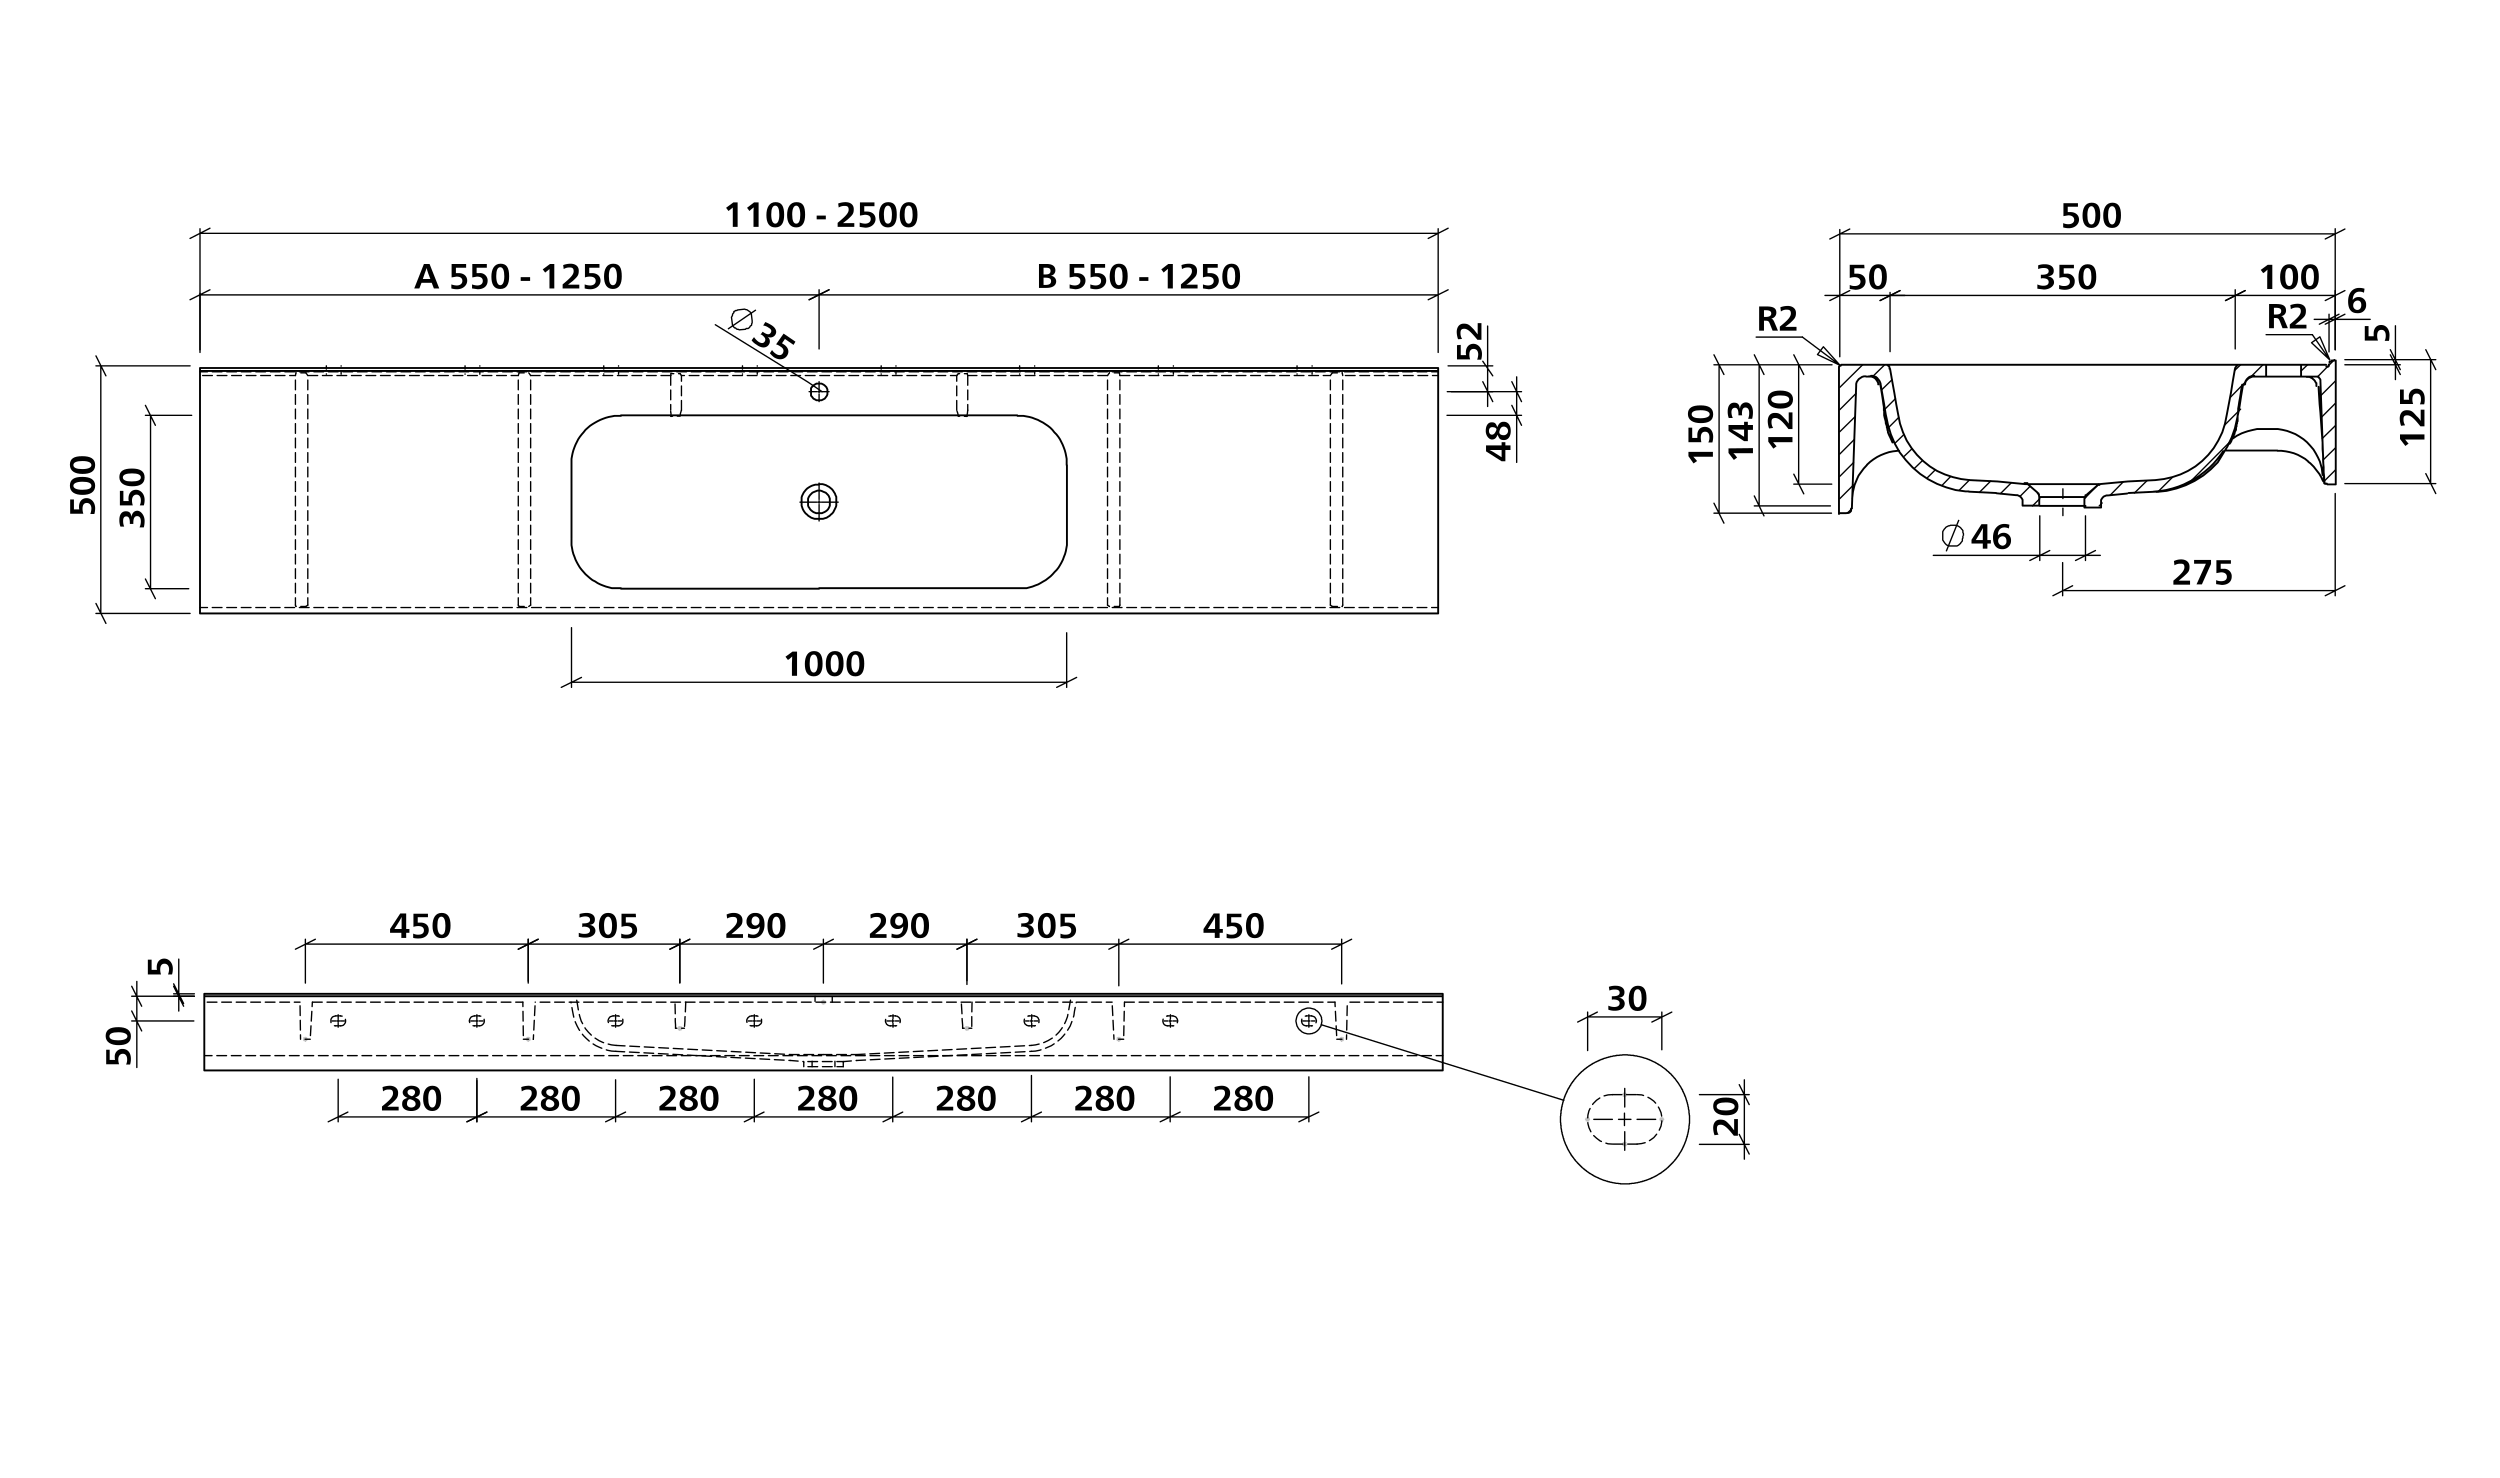 <svg id="Ebene_1" data-name="Ebene 1" xmlns="http://www.w3.org/2000/svg" viewBox="0 0 930 550"><defs><style>.cls-1,.cls-10,.cls-11,.cls-12,.cls-13,.cls-14,.cls-15,.cls-16,.cls-17,.cls-18,.cls-19,.cls-2,.cls-20,.cls-21,.cls-22,.cls-23,.cls-24,.cls-25,.cls-26,.cls-27,.cls-28,.cls-29,.cls-3,.cls-30,.cls-31,.cls-32,.cls-33,.cls-34,.cls-4,.cls-5,.cls-6,.cls-7,.cls-8,.cls-9{fill:none;}.cls-1,.cls-10,.cls-11,.cls-12,.cls-13,.cls-14,.cls-15,.cls-16,.cls-17,.cls-18,.cls-19,.cls-20,.cls-21,.cls-22,.cls-23,.cls-24,.cls-25,.cls-26,.cls-27,.cls-28,.cls-29,.cls-3,.cls-30,.cls-31,.cls-32,.cls-33,.cls-34,.cls-4,.cls-5,.cls-6,.cls-7,.cls-8,.cls-9{stroke:#000;}.cls-1,.cls-2{stroke-miterlimit:10;}.cls-1,.cls-10,.cls-11,.cls-12,.cls-13,.cls-14,.cls-15,.cls-16,.cls-17,.cls-18,.cls-19,.cls-2,.cls-20,.cls-21,.cls-22,.cls-23,.cls-24,.cls-25,.cls-26,.cls-27,.cls-28,.cls-29,.cls-3,.cls-30,.cls-31,.cls-32,.cls-33,.cls-34,.cls-4,.cls-5,.cls-7,.cls-8,.cls-9{stroke-width:0.51px;}.cls-2{stroke:silver;}.cls-10,.cls-11,.cls-12,.cls-13,.cls-14,.cls-15,.cls-16,.cls-17,.cls-18,.cls-19,.cls-20,.cls-21,.cls-22,.cls-23,.cls-24,.cls-25,.cls-26,.cls-27,.cls-28,.cls-29,.cls-3,.cls-30,.cls-31,.cls-32,.cls-33,.cls-34,.cls-4,.cls-5,.cls-6,.cls-7,.cls-8,.cls-9{stroke-linecap:round;stroke-linejoin:round;}.cls-3,.cls-4{stroke-dasharray:86.4 3.6 3.6 3.6;}.cls-4{stroke-dashoffset:83.65px;}.cls-6{stroke-width:0.71px;}.cls-7{stroke-dashoffset:1.68px;}.cls-10,.cls-11,.cls-12,.cls-13,.cls-14,.cls-15,.cls-16,.cls-17,.cls-18,.cls-19,.cls-20,.cls-21,.cls-22,.cls-23,.cls-24,.cls-25,.cls-26,.cls-27,.cls-28,.cls-29,.cls-30,.cls-31,.cls-32,.cls-33,.cls-34,.cls-7,.cls-8,.cls-9{stroke-dasharray:3.6 1.8;}.cls-8{stroke-dashoffset:1.71px;}.cls-9{stroke-dashoffset:0.89px;}.cls-11{stroke-dashoffset:1.49px;}.cls-12{stroke-dashoffset:1.29px;}.cls-13{stroke-dashoffset:0.96px;}.cls-14{stroke-dashoffset:0.93px;}.cls-15{stroke-dashoffset:2.57px;}.cls-16{stroke-dashoffset:1.7px;}.cls-17{stroke-dashoffset:1.17px;}.cls-18{stroke-dashoffset:2.39px;}.cls-19{stroke-dashoffset:0.55px;}.cls-20{stroke-dashoffset:1.97px;}.cls-21{stroke-dashoffset:1.96px;}.cls-22{stroke-dashoffset:1.44px;}.cls-23{stroke-dashoffset:1.03px;}.cls-24{stroke-dashoffset:1.26px;}.cls-25{stroke-dashoffset:0.61px;}.cls-26{stroke-dashoffset:0.05px;}.cls-27{stroke-dashoffset:1.42px;}.cls-28{stroke-dashoffset:0.33px;}.cls-29{stroke-dashoffset:0.3px;}.cls-30{stroke-dashoffset:0.8px;}.cls-31{stroke-dashoffset:1.37px;}.cls-32{stroke-dashoffset:1.57px;}.cls-33{stroke-dashoffset:1.16px;}.cls-34{stroke-dashoffset:0.11px;}</style></defs><path d="M274.4,84.4h-1.8V77.2h0l-1.1.9-.5.4-.9-1.2,2.7-2h1.6Z"/><path d="M282.2,84.4h-1.9V79.7a20.9,20.9,0,0,1,.1-2.5h-.1l-1.1.9-.4.4-.9-1.2,2.6-2h1.7Z"/><path d="M291.7,79.9c0,2.9-.9,4.7-3.3,4.7s-3.3-1.8-3.3-4.6,1.1-4.8,3.4-4.8S291.7,76.7,291.7,79.9Zm-4.8-.1c0,2.3.6,3.4,1.5,3.4s1.5-1.1,1.5-3.3-.5-3.4-1.5-3.4-1.5,1.1-1.5,3.3Z"/><path d="M299.5,79.9c0,2.9-1,4.7-3.3,4.7s-3.4-1.8-3.4-4.6,1.1-4.8,3.5-4.8S299.5,76.7,299.5,79.9Zm-4.8-.1c0,2.3.5,3.4,1.5,3.4s1.5-1.1,1.5-3.3-.6-3.4-1.5-3.4S294.7,77.6,294.7,79.8Z"/><path d="M303.8,80.2h3.4v1.4h-3.4Z"/><path d="M311.8,75.7a8.6,8.6,0,0,1,2.7-.5c1.7,0,3.1.8,3.1,2.6s-.5,2.2-2.2,3.8L313.6,83h4.2v1.4h-6.2V82.9c2.9-2.4,4.1-3.6,4.1-4.9s-.7-1.4-1.6-1.4a3.9,3.9,0,0,0-2.1.6Z"/><path d="M325.3,76.7h-3.8v2h1c1.9,0,3.2,1.1,3.2,2.8s-1.5,3.2-3.8,3.2l-2.1-.3V82.8a6.5,6.5,0,0,0,2,.4c1.2,0,2.1-.6,2.1-1.7s-.8-1.6-2.2-1.6l-1.8.3V75.3h5.4Z"/><path d="M333.6,79.9c0,2.9-1,4.7-3.3,4.7S327,82.8,327,80s1-4.8,3.4-4.8S333.6,76.7,333.6,79.9Zm-4.8-.1c0,2.3.5,3.4,1.5,3.4s1.5-1.1,1.5-3.3-.6-3.4-1.5-3.4-1.5,1.1-1.5,3.3Z"/><path d="M341.3,79.9c0,2.9-.9,4.7-3.3,4.7s-3.3-1.8-3.3-4.6,1.1-4.8,3.4-4.8S341.3,76.7,341.3,79.9Zm-4.8-.1c0,2.3.6,3.4,1.5,3.4s1.5-1.1,1.5-3.3-.5-3.4-1.5-3.4S336.5,77.6,336.5,79.8Z"/><path d="M27.5,185.8v3.7h2a3.4,3.4,0,0,1-.1-1c0-1.9,1.1-3.2,2.8-3.2s3.2,1.5,3.2,3.8a7.6,7.6,0,0,1-.3,2.1H33.6a6.5,6.5,0,0,0,.4-2c0-1.2-.6-2.1-1.7-2.1s-1.6.8-1.6,2.2a5.7,5.7,0,0,0,.3,1.8H26.1v-5.3Z"/><path d="M30.6,177.4c3,0,4.8,1,4.8,3.3s-1.8,3.4-4.7,3.4S26,183,26,180.7,27.5,177.4,30.6,177.4Zm0,4.8c2.3,0,3.4-.5,3.4-1.5s-1.1-1.5-3.3-1.5-3.4.6-3.4,1.5S28.4,182.2,30.6,182.2Z"/><path d="M30.6,169.7c3,0,4.8.9,4.8,3.3s-1.8,3.3-4.7,3.3-4.7-1.1-4.7-3.4S27.5,169.7,30.6,169.7Zm0,4.8c2.3,0,3.4-.6,3.4-1.5s-1.1-1.5-3.3-1.5-3.4.5-3.4,1.5S28.4,174.5,30.6,174.5Z"/><path d="M296.5,251.4h-1.9v-4.7c0-.8.1-2,.1-2.5h0l-1.1,1-.5.3-.9-1.2,2.6-1.9h1.7Z"/><path d="M306,246.9c0,2.9-.9,4.7-3.3,4.7s-3.3-1.8-3.3-4.6,1.1-4.8,3.4-4.8S306,243.8,306,246.9Zm-4.8-.1c0,2.3.6,3.4,1.5,3.4s1.5-1.1,1.5-3.3-.5-3.4-1.5-3.4-1.5,1.1-1.5,3.3Z"/><path d="M313.8,246.9c0,2.9-1,4.7-3.3,4.7s-3.3-1.8-3.3-4.6,1-4.8,3.4-4.8S313.8,243.8,313.8,246.9Zm-4.8-.1c0,2.3.5,3.4,1.5,3.4s1.5-1.1,1.5-3.3-.6-3.4-1.5-3.4-1.5,1.1-1.5,3.3Z"/><path d="M321.5,246.9c0,2.9-.9,4.7-3.3,4.7s-3.3-1.8-3.3-4.6,1.1-4.8,3.4-4.8S321.5,243.8,321.5,246.9Zm-4.8-.1c0,2.3.6,3.4,1.5,3.4s1.5-1.1,1.5-3.3-.5-3.4-1.5-3.4-1.5,1.1-1.5,3.3Z"/><path d="M49.6,194.9H48.3v-.4c0-1.6-.4-2.4-1.3-2.4s-1.2.7-1.2,1.7a5.2,5.2,0,0,0,.4,2.1H44.8a6.9,6.9,0,0,1-.4-2.5c0-2,.9-3.2,2.4-3.2s1.9.8,2.1,2.1h0c.2-1.4,1-2.3,2.2-2.3s2.7,1.6,2.7,3.8a9.9,9.9,0,0,1-.3,2.4H51.9a5.4,5.4,0,0,0,.5-2.2c0-1.2-.4-2-1.4-2s-1.4.9-1.4,2.4Z"/><path d="M45.9,182.6v3.8h2a3.4,3.4,0,0,1-.1-1c0-1.9,1.1-3.2,2.8-3.2s3.2,1.5,3.2,3.8a6.9,6.9,0,0,1-.3,2H52a4.1,4.1,0,0,0,.4-1.9c0-1.2-.6-2.1-1.6-2.1s-1.7.8-1.7,2.2a5.7,5.7,0,0,0,.3,1.8H44.6v-5.4Z"/><path d="M49.1,174.3c2.9,0,4.7.9,4.7,3.3s-1.8,3.3-4.6,3.3-4.8-1.1-4.8-3.4S46,174.3,49.1,174.3Zm-.1,4.8c2.3,0,3.4-.5,3.4-1.5s-1.1-1.5-3.3-1.5-3.4.5-3.4,1.5S46.8,179.1,49,179.1Z"/><path d="M558.6,165.7v-1.2H560v1.2h1.9v1.7H560v4.2h-1.4l-5.8-3.7v-2.2Zm-1.5,1.7h-3a17.1,17.1,0,0,1,2.3,1.3l2.2,1.4v-2.7Z"/><path d="M559.4,156.9c1.7,0,2.6,1.4,2.6,3.4s-.9,3.4-2.5,3.4-1.8-.6-2.4-2c-.5,1.3-1.1,1.8-2.1,1.8s-2.3-1.3-2.3-3.2.8-3.2,2.2-3.2,1.6.6,2.1,1.8C557.6,157.4,558.3,156.9,559.4,156.9Zm-4.3,2c-.8,0-1.2.6-1.2,1.4s.4,1.4,1.1,1.4,1.2-.6,1.6-1.6-.9-1.2-1.5-1.2Zm4.3,3a1.6,1.6,0,1,0,0-3.2c-.8,0-1.3.5-1.6,1.7S558.6,161.9,559.4,161.9Z"/><path d="M543.4,128.3v3.8h2a3.4,3.4,0,0,1-.1-1c0-1.9,1.1-3.2,2.8-3.2s3.2,1.5,3.2,3.8a7.6,7.6,0,0,1-.3,2.1h-1.5a6.5,6.5,0,0,0,.4-1.9c0-1.3-.6-2.1-1.7-2.1s-1.6.8-1.6,2.1a5.7,5.7,0,0,0,.3,1.8H542v-5.3Z"/><path d="M542.4,126.2a8.6,8.6,0,0,1-.5-2.7c0-1.6.8-3.1,2.6-3.1s2.2.6,3.8,2.2l1.4,1.8h0v-4.2h1.4v6.2h-1.5c-2.4-2.9-3.6-4.1-4.9-4.1s-1.4.8-1.4,1.7a3.9,3.9,0,0,0,.6,2.1Z"/><path d="M163.4,107.3h-2l-.8-2.1h-3.8l-.8,2.1h-1.9l3.6-9.1h2.1Zm-4.1-5.6c-.2-.5-.5-1.6-.6-2h0c-.1.4-.5,1.5-.7,2l-.7,2.1h2.8Z"/><path d="M173.4,99.6h-3.8v2h1c1.9,0,3.2,1.1,3.2,2.8s-1.5,3.2-3.8,3.2a7.6,7.6,0,0,1-2.1-.3v-1.5a6.5,6.5,0,0,0,2,.4c1.2,0,2.1-.6,2.1-1.7s-.8-1.6-2.2-1.6l-1.8.3v-5h5.4Z"/><path d="M181.1,99.6h-3.8v2h1a2.8,2.8,0,0,1,3.1,2.5v.3c0,2-1.4,3.2-3.7,3.2l-2.1-.3v-1.5a6.5,6.5,0,0,0,1.9.4c1.3,0,2.1-.6,2.1-1.7s-.8-1.6-2.2-1.6l-1.7.3v-5h5.4Z"/><path d="M189.4,102.8c0,2.9-.9,4.7-3.3,4.7s-3.3-1.8-3.3-4.6,1.1-4.8,3.4-4.8S189.4,99.6,189.4,102.8Zm-4.8-.1c0,2.3.6,3.4,1.5,3.4s1.5-1.1,1.5-3.3-.5-3.4-1.5-3.4-1.5,1.1-1.5,3.3Z"/><path d="M193.7,103.1h3.5v1.4h-3.5Z"/><path d="M206.2,107.3h-1.8v-7.2h0l-1.1.9-.5.4-.9-1.2,2.7-2h1.6Z"/><path d="M209.5,98.6a8.6,8.6,0,0,1,2.7-.5c1.7,0,3.1.8,3.1,2.6s-.5,2.2-2.2,3.8l-1.8,1.4h4.2v1.4h-6.2v-1.5c2.9-2.4,4.1-3.6,4.1-4.9s-.7-1.4-1.6-1.4a3.9,3.9,0,0,0-2.1.6Z"/><path d="M223,99.6h-3.8v2h1c1.9,0,3.2,1.1,3.2,2.8s-1.5,3.2-3.8,3.2a7.6,7.6,0,0,1-2.1-.3v-1.5a6.5,6.5,0,0,0,2,.4c1.2,0,2.1-.6,2.1-1.7s-.8-1.6-2.2-1.6a5.7,5.7,0,0,0-1.8.3v-5H223Z"/><path d="M231.3,102.8c0,2.9-1,4.7-3.3,4.7s-3.3-1.8-3.3-4.6,1-4.8,3.4-4.8S231.3,99.6,231.3,102.8Zm-4.8-.1c0,2.3.5,3.4,1.5,3.4s1.5-1.1,1.5-3.3-.6-3.4-1.5-3.4S226.5,100.5,226.5,102.7Z"/><path d="M386.5,98.2h2.8c2,0,3.3.7,3.3,2.4a2,2,0,0,1-1.9,2h0a2.1,2.1,0,0,1,2.2,2h0c0,1.9-1.8,2.5-3.6,2.5h-2.8Zm1.7,3.9h.5c1.3,0,2.1-.2,2.1-1.3s-.8-1.2-1.9-1.2h-.7Zm0,3.9h.6c1.5,0,2.2-.4,2.2-1.4s-.7-1.3-2.3-1.3h-.5Z"/><path d="M403.4,99.6h-3.8v2h1c1.9,0,3.2,1.1,3.2,2.8s-1.5,3.2-3.8,3.2l-2.1-.3v-1.5a5.8,5.8,0,0,0,1.9.4c1.2,0,2.1-.6,2.1-1.7s-.8-1.6-2.2-1.6l-1.8.3v-5h5.4Z"/><path d="M411.1,99.6h-3.8v2h1c1.9,0,3.2,1.1,3.2,2.8s-1.5,3.2-3.8,3.2a7.6,7.6,0,0,1-2.1-.3v-1.5a6.5,6.5,0,0,0,1.9.4c1.3,0,2.1-.6,2.1-1.7s-.8-1.6-2.1-1.6a5.7,5.7,0,0,0-1.8.3v-5h5.4Z"/><path d="M419.5,102.8c0,2.9-1,4.7-3.3,4.7s-3.4-1.8-3.4-4.6,1.1-4.8,3.4-4.8S419.5,99.6,419.5,102.8Zm-4.8-.1c0,2.3.5,3.4,1.5,3.4s1.4-1.1,1.4-3.3-.5-3.4-1.5-3.4S414.7,100.5,414.7,102.7Z"/><path d="M423.8,103.1h3.4v1.4h-3.4Z"/><path d="M436.3,107.3h-1.9v-4.7a20.9,20.9,0,0,1,.1-2.5h-.1l-1.1.9-.4.4-.9-1.2,2.6-2h1.7Z"/><path d="M439.5,98.6a8.6,8.6,0,0,1,2.7-.5c1.7,0,3.1.8,3.1,2.6s-.5,2.2-2.2,3.8a8.6,8.6,0,0,1-1.8,1.4h4.2v1.4h-6.2v-1.5c2.9-2.4,4.1-3.6,4.1-4.9s-.7-1.4-1.6-1.4a3.9,3.9,0,0,0-2.1.6Z"/><path d="M453,99.6h-3.8v2h1c1.9,0,3.2,1.1,3.2,2.8s-1.5,3.2-3.8,3.2l-2.1-.3v-1.5a5.8,5.8,0,0,0,1.9.4c1.2,0,2.1-.6,2.1-1.7s-.8-1.6-2.2-1.6a5.7,5.7,0,0,0-1.8.3v-5H453Z"/><path d="M461.3,102.8c0,2.9-.9,4.7-3.3,4.7s-3.3-1.8-3.3-4.6,1.1-4.8,3.4-4.8S461.3,99.6,461.3,102.8Zm-4.8-.1c0,2.3.5,3.4,1.5,3.4s1.5-1.1,1.5-3.3-.5-3.4-1.5-3.4S456.5,100.5,456.5,102.7Z"/><path class="cls-1" d="M270.8,122.4l10.4-7.1m-1.8,5.9.2-.3v-.4l.2-.4v-.8l-.3-2.5-.2-.4-.2-.3-.4-.3-.3-.2-.3-.2-.3-.2h-.3l-.5-.2-2.6.3-.3.2h-.4l-.3.2-.4.2v.4l-.3.3-.2.3v.3l-.2.5-.2.3.4,3.1.2.2.2.3.4.4h.3l.3.3.3.2h.4l.4.2,2.3-.2.3-.3h.7l.3-.2.3-.3.2-.4.3-.2"/><path d="M282.9,124.5l.8-1.1.3.2c1.3.9,2.2,1,2.7.2s.1-1.4-.8-1.9a4,4,0,0,0-2-.8l.8-1.3a15.1,15.1,0,0,1,2.2,1.1c1.8,1.1,2.3,2.6,1.4,3.8a2.2,2.2,0,0,1-2.9.5h0a2.1,2.1,0,0,1,.6,3h0c-.9,1.4-2.8,1.4-4.6,0a5.5,5.5,0,0,1-1.8-1.6l.9-1.2a6.5,6.5,0,0,0,1.6,1.7c.9.6,1.9.8,2.4-.1s0-1.6-1.2-2.5Z"/><path d="M295.2,128.3l-3.2-2.2-1.1,1.6.8.5c1.6,1.1,2,2.7,1.1,4.1s-2.9,1.9-4.9.6a10.6,10.6,0,0,1-1.5-1.5l.8-1.2a4.7,4.7,0,0,0,1.4,1.4c1,.7,2.1.7,2.6-.2s.3-1.8-.9-2.5a4.8,4.8,0,0,0-1.6-.8l2.8-4,4.4,3Z"/><path d="M56.4,357v3.8h2a3.4,3.4,0,0,1-.1-1c0-1.9,1.1-3.2,2.8-3.2s3.2,1.5,3.2,3.8a7.6,7.6,0,0,1-.3,2.1H62.5a5.8,5.8,0,0,0,.4-1.9c0-1.2-.6-2.1-1.7-2.1s-1.6.8-1.6,2.2a5.7,5.7,0,0,0,.3,1.8H55V357Z"/><path d="M40.8,390.5v3.8h2a3.4,3.4,0,0,1-.1-1,2.8,2.8,0,0,1,2.5-3.1h.4c1.9,0,3.1,1.4,3.1,3.7a7.6,7.6,0,0,1-.3,2.1H46.9a4.1,4.1,0,0,0,.4-1.9c0-1.3-.6-2.1-1.6-2.1s-1.7.8-1.7,2.1a5.7,5.7,0,0,0,.3,1.8H39.5v-5.4Z"/><path d="M44,382.1c2.9,0,4.7,1,4.7,3.4s-1.8,3.3-4.6,3.3-4.8-1.1-4.8-3.4S40.9,382.1,44,382.1Zm-.1,4.9c2.3,0,3.5-.6,3.5-1.5S46.2,384,44,384s-3.3.5-3.3,1.5S41.8,387,43.9,387Z"/><path d="M142.3,404.4a8.6,8.6,0,0,1,2.7-.5c1.7,0,3.1.9,3.1,2.6s-.5,2.2-2.2,3.8l-1.8,1.4h4.2v1.4h-6.2v-1.5c2.9-2.3,4.1-3.6,4.1-4.9s-.7-1.4-1.6-1.4a3.1,3.1,0,0,0-2.1.7Z"/><path d="M156.4,410.7c0,1.6-1.4,2.6-3.4,2.6s-3.4-.9-3.4-2.5.6-1.9,2-2.4c-1.3-.5-1.8-1.2-1.8-2.1s1.3-2.4,3.2-2.4,3.2.8,3.2,2.2-.6,1.7-1.8,2.2C155.9,408.8,156.4,409.5,156.4,410.7Zm-5,0c0,.8.7,1.3,1.6,1.3s1.6-.5,1.6-1.3-.5-1.3-1.7-1.7S151.4,409.9,151.4,410.7Zm3-4.4c0-.7-.6-1.1-1.4-1.1s-1.4.4-1.4,1.1.6,1.2,1.6,1.5a1.6,1.6,0,0,0,1.2-1.5Z"/><path d="M164.1,408.6c0,2.9-1,4.7-3.3,4.7s-3.4-1.8-3.4-4.6,1.1-4.8,3.4-4.8S164.1,405.5,164.1,408.6Zm-4.8-.1c0,2.3.5,3.5,1.5,3.5s1.5-1.2,1.5-3.4-.6-3.3-1.5-3.3S159.3,406.4,159.3,408.5Z"/><path d="M193.9,404.4a8.6,8.6,0,0,1,2.7-.5c1.6,0,3.1.9,3.1,2.6s-.6,2.2-2.2,3.8l-1.8,1.4h4.2v1.4h-6.2v-1.5c2.9-2.3,4.1-3.6,4.1-4.9s-.7-1.4-1.7-1.4a3.7,3.7,0,0,0-2,.7Z"/><path d="M208,410.7c0,1.6-1.5,2.6-3.4,2.6s-3.4-.9-3.4-2.5.6-1.9,2-2.4c-1.3-.5-1.8-1.2-1.8-2.1s1.3-2.4,3.2-2.4,3.1.8,3.1,2.2a2.3,2.3,0,0,1-1.7,2.2C207.5,408.8,208,409.5,208,410.7Zm-5,0c0,.8.7,1.3,1.6,1.3s1.6-.5,1.6-1.3-.6-1.3-1.7-1.7S203,409.9,203,410.7Zm3-4.4c0-.7-.6-1.1-1.4-1.1s-1.4.4-1.4,1.1.6,1.2,1.6,1.5a1.6,1.6,0,0,0,1.2-1.5Z"/><path d="M215.7,408.6c0,2.9-1,4.7-3.3,4.7s-3.4-1.8-3.4-4.6,1.1-4.8,3.4-4.8S215.7,405.5,215.7,408.6Zm-4.8-.1c0,2.3.5,3.5,1.5,3.5s1.5-1.2,1.5-3.4-.6-3.3-1.5-3.3S210.9,406.4,210.9,408.5Z"/><path d="M245.5,404.4a8.6,8.6,0,0,1,2.7-.5c1.6,0,3.1.9,3.1,2.6s-.6,2.2-2.2,3.8l-1.8,1.4h4.2v1.4h-6.2v-1.5c2.9-2.3,4.1-3.6,4.1-4.9s-.8-1.4-1.7-1.4a3.8,3.8,0,0,0-2.1.7Z"/><path d="M259.6,410.7c0,1.6-1.5,2.6-3.4,2.6s-3.4-.9-3.4-2.5.6-1.9,2-2.4c-1.3-.5-1.8-1.2-1.8-2.1s1.3-2.4,3.2-2.4,3.1.8,3.1,2.2a2.3,2.3,0,0,1-1.7,2.2C259,408.8,259.6,409.5,259.6,410.7Zm-5,0c0,.8.7,1.3,1.6,1.3s1.6-.5,1.6-1.3-.6-1.3-1.8-1.7S254.6,409.9,254.6,410.7Zm3-4.4c0-.7-.6-1.1-1.4-1.1s-1.5.4-1.5,1.1.7,1.2,1.6,1.5,1.3-.8,1.3-1.5Z"/><path d="M267.3,408.6c0,2.9-1,4.7-3.3,4.7s-3.4-1.8-3.4-4.6,1.1-4.8,3.4-4.8S267.3,405.5,267.3,408.6Zm-4.8-.1c0,2.3.5,3.5,1.5,3.5s1.4-1.2,1.4-3.4-.5-3.3-1.5-3.3S262.5,406.4,262.5,408.5Z"/><path d="M297,404.4a8.7,8.7,0,0,1,2.8-.5c1.6,0,3.1.9,3.1,2.6s-.6,2.2-2.2,3.8a13.3,13.3,0,0,1-1.9,1.4h4.3v1.4h-6.2v-1.5c2.9-2.3,4-3.6,4-4.9s-.7-1.4-1.6-1.4a3.8,3.8,0,0,0-2.1.7Z"/><path d="M311.2,410.7c0,1.6-1.5,2.6-3.4,2.6s-3.4-.9-3.4-2.5.6-1.9,2-2.4c-1.4-.5-1.8-1.2-1.8-2.1s1.3-2.4,3.2-2.4,3.1.8,3.1,2.2a2.3,2.3,0,0,1-1.7,2.2C310.6,408.8,311.2,409.5,311.2,410.7Zm-5,0c0,.8.7,1.3,1.6,1.3s1.6-.5,1.6-1.3-.6-1.3-1.8-1.7S306.2,409.9,306.2,410.7Zm2.9-4.4c0-.7-.5-1.1-1.3-1.1s-1.5.4-1.5,1.1.7,1.2,1.6,1.5a1.5,1.5,0,0,0,1.2-1.5Z"/><path d="M318.9,408.6c0,2.9-1,4.7-3.3,4.7s-3.4-1.8-3.4-4.6,1.1-4.8,3.4-4.8S318.9,405.5,318.9,408.6Zm-4.9-.1c0,2.3.6,3.5,1.6,3.5s1.4-1.2,1.4-3.4-.5-3.3-1.5-3.3S314,406.4,314,408.5Z"/><path d="M348.6,404.4a8.6,8.6,0,0,1,2.7-.5c1.7,0,3.2.9,3.2,2.6s-.6,2.2-2.3,3.8a8.6,8.6,0,0,1-1.8,1.4h4.2v1.4h-6.1v-1.5c2.9-2.3,4-3.6,4-4.9s-.7-1.4-1.6-1.4a3.8,3.8,0,0,0-2.1.7Z"/><path d="M362.8,410.7c0,1.6-1.5,2.6-3.4,2.6s-3.4-.9-3.4-2.5.6-1.9,2-2.4c-1.4-.5-1.8-1.2-1.8-2.1s1.3-2.4,3.2-2.4,3.1.8,3.1,2.2a2.3,2.3,0,0,1-1.7,2.2C362.2,408.8,362.8,409.5,362.8,410.7Zm-5,0c0,.8.7,1.3,1.6,1.3s1.6-.5,1.6-1.3-.6-1.3-1.8-1.7S357.8,409.9,357.8,410.7Zm2.9-4.4c0-.7-.5-1.1-1.3-1.1s-1.5.4-1.5,1.1.6,1.2,1.6,1.5a1.6,1.6,0,0,0,1.2-1.5Z"/><path d="M370.4,408.6c0,2.9-.9,4.7-3.3,4.7s-3.3-1.8-3.3-4.6,1.1-4.8,3.4-4.8S370.4,405.5,370.4,408.6Zm-4.8-.1c0,2.3.6,3.5,1.5,3.5s1.5-1.2,1.5-3.4-.5-3.3-1.5-3.3S365.6,406.4,365.6,408.5Z"/><path d="M400.2,404.4a8.6,8.6,0,0,1,2.7-.5c1.7,0,3.1.9,3.1,2.6s-.5,2.2-2.2,3.8a8.6,8.6,0,0,1-1.8,1.4h4.2v1.4H400v-1.5c3-2.3,4.1-3.6,4.1-4.9s-.7-1.4-1.6-1.4a3.1,3.1,0,0,0-2.1.7Z"/><path d="M414.4,410.7c0,1.6-1.5,2.6-3.5,2.6s-3.3-.9-3.3-2.5.6-1.9,2-2.4c-1.4-.5-1.8-1.2-1.8-2.1s1.3-2.4,3.2-2.4,3.1.8,3.1,2.2a2.3,2.3,0,0,1-1.7,2.2C413.8,408.8,414.4,409.5,414.4,410.7Zm-5,0c0,.8.6,1.3,1.6,1.3s1.6-.5,1.6-1.3-.6-1.3-1.8-1.7S409.4,409.9,409.4,410.7Zm2.9-4.4c0-.7-.6-1.1-1.4-1.1a1.2,1.2,0,0,0-1.4,1.1c0,.8.6,1.2,1.6,1.5a1.6,1.6,0,0,0,1.2-1.5Z"/><path d="M422,408.6c0,2.9-.9,4.7-3.3,4.7s-3.3-1.8-3.3-4.6,1.1-4.8,3.4-4.8S422,405.5,422,408.6Zm-4.8-.1c0,2.3.6,3.5,1.5,3.5s1.5-1.2,1.5-3.4-.5-3.3-1.5-3.3S417.2,406.4,417.2,408.5Z"/><path d="M451.8,404.4a8.6,8.6,0,0,1,2.7-.5c1.7,0,3.1.9,3.1,2.6s-.5,2.2-2.2,3.8a8.6,8.6,0,0,1-1.8,1.4h4.2v1.4h-6.2v-1.5c3-2.3,4.1-3.6,4.1-4.9s-.7-1.4-1.6-1.4a3.1,3.1,0,0,0-2.1.7Z"/><path d="M466,410.7c0,1.6-1.5,2.6-3.5,2.6s-3.3-.9-3.3-2.5a2.6,2.6,0,0,1,1.9-2.4c-1.3-.5-1.7-1.2-1.7-2.1s1.3-2.4,3.2-2.4,3.1.8,3.1,2.2a2.3,2.3,0,0,1-1.7,2.2C465.4,408.8,466,409.5,466,410.7Zm-5,0c0,.8.6,1.3,1.6,1.3s1.6-.5,1.6-1.3-.6-1.3-1.8-1.7S461,409.9,461,410.7Zm2.9-4.4c0-.7-.6-1.1-1.4-1.1a1.2,1.2,0,0,0-1.4,1.1c0,.8.6,1.2,1.6,1.5a1.6,1.6,0,0,0,1.2-1.5Z"/><path d="M473.6,408.6c0,2.9-.9,4.7-3.3,4.7s-3.3-1.8-3.3-4.6,1.1-4.8,3.4-4.8S473.6,405.5,473.6,408.6Zm-4.8-.1c0,2.3.5,3.5,1.5,3.5s1.5-1.2,1.5-3.4-.5-3.3-1.5-3.3-1.5,1.1-1.5,3.2Z"/><path d="M270.3,340.2a6.3,6.3,0,0,1,2.7-.6c1.7,0,3.2.9,3.2,2.7s-.6,2.1-2.3,3.7l-1.8,1.5h4.3v1.4h-6.2v-1.5c2.9-2.4,4-3.6,4-4.9s-.7-1.4-1.6-1.4a3.9,3.9,0,0,0-2.1.6Z"/><path d="M278.3,347.3a5.8,5.8,0,0,0,1.8.4c1.7,0,2.5-1.2,2.5-3.1h0a2.5,2.5,0,0,1-2.1,1,2.7,2.7,0,0,1-2.8-2.4v-.4a3.1,3.1,0,0,1,3-3.2h.3c2.3,0,3.4,1.6,3.4,4.4s-1.5,5-4.2,5a6.4,6.4,0,0,1-2-.3Zm4.2-4.6a1.6,1.6,0,0,0-1.4-1.8H281c-1,0-1.4.9-1.4,1.8a1.4,1.4,0,0,0,1.4,1.6,1.5,1.5,0,0,0,1.5-1.5Z"/><path d="M292.2,344.3c0,3-1,4.7-3.4,4.7s-3.3-1.7-3.3-4.6,1.1-4.8,3.4-4.8S292.2,341.2,292.2,344.3Zm-4.9,0c0,2.2.6,3.4,1.5,3.4s1.5-1.2,1.5-3.3-.5-3.4-1.5-3.4-1.5,1.1-1.5,3.3Z"/><path d="M323.8,340.2a6.3,6.3,0,0,1,2.7-.6c1.6,0,3.1.9,3.1,2.7s-.6,2.1-2.2,3.7l-1.9,1.5h4.3v1.4h-6.2v-1.5c2.9-2.4,4.1-3.6,4.1-4.9s-.8-1.4-1.7-1.4a3.9,3.9,0,0,0-2.1.6Z"/><path d="M331.7,347.3a5.8,5.8,0,0,0,1.8.4c1.7,0,2.5-1.2,2.5-3.1h0a2.5,2.5,0,0,1-2.1,1,2.6,2.6,0,0,1-2.7-2.5v-.3a3.1,3.1,0,0,1,3-3.2h.3c2.2,0,3.3,1.6,3.3,4.4s-1.5,5-4.2,5a6.4,6.4,0,0,1-2-.3Zm4.2-4.6a1.6,1.6,0,0,0-1.4-1.8h-.1c-.9,0-1.4.9-1.4,1.8a1.4,1.4,0,0,0,1.4,1.6,1.5,1.5,0,0,0,1.5-1.5Z"/><path d="M345.6,344.3c0,3-1,4.7-3.3,4.7s-3.4-1.7-3.4-4.6,1.1-4.8,3.4-4.8S345.6,341.2,345.6,344.3Zm-4.9,0c0,2.2.6,3.4,1.6,3.4s1.4-1.2,1.4-3.3-.5-3.4-1.5-3.4S340.7,342.1,340.7,344.3Z"/><path d="M216.6,344.9v-1.4h.5c1.5,0,2.4-.4,2.4-1.3s-.7-1.3-1.8-1.3a5.4,5.4,0,0,0-2.1.5V340a10.9,10.9,0,0,1,2.5-.4c2,0,3.2.9,3.2,2.4s-.8,1.9-2.1,2.1h0a2.2,2.2,0,0,1,2.3,2.1h0c0,1.6-1.6,2.6-3.8,2.6a9.9,9.9,0,0,1-2.4-.3v-1.5a5.4,5.4,0,0,0,2.2.4c1.2,0,2-.4,2-1.3s-.9-1.4-2.4-1.4Z"/><path d="M229.5,344.3c0,3-1,4.7-3.3,4.7s-3.4-1.7-3.4-4.6,1.1-4.8,3.4-4.8S229.5,341.2,229.5,344.3Zm-4.8,0c0,2.2.5,3.4,1.5,3.4s1.5-1.2,1.5-3.3-.6-3.4-1.5-3.4S224.7,342.1,224.7,344.3Z"/><path d="M236.6,341.2h-3.8v2h1c1.9,0,3.2,1,3.2,2.8s-1.5,3.1-3.8,3.1a7.5,7.5,0,0,1-2.1-.2v-1.6a4.5,4.5,0,0,0,2,.4c1.2,0,2.1-.5,2.1-1.6s-.8-1.6-2.2-1.6a5.7,5.7,0,0,0-1.8.3v-4.9h5.3Z"/><path d="M151.1,345.6h1.2V347h-1.2v1.9h-1.8V347h-4.2v-1.4l3.8-5.8h2.2Zm-1.7-1.5v-3h0a17.1,17.1,0,0,1-1.3,2.3l-1.4,2.2h2.7Z"/><path d="M159.2,341.2h-3.8v2h1c1.9,0,3.1,1,3.1,2.8s-1.4,3.1-3.7,3.1a7.5,7.5,0,0,1-2.1-.2v-1.6a4.1,4.1,0,0,0,1.9.4c1.3,0,2.1-.5,2.1-1.6s-.8-1.6-2.1-1.6a5.7,5.7,0,0,0-1.8.3v-4.9h5.4Z"/><path d="M167.6,344.3c0,3-1,4.7-3.3,4.7s-3.4-1.7-3.4-4.6,1.1-4.8,3.4-4.8S167.6,341.2,167.6,344.3Zm-4.9,0c0,2.2.6,3.4,1.6,3.4s1.4-1.2,1.4-3.3-.5-3.4-1.5-3.4-1.5,1.1-1.5,3.3Z"/><path d="M379.9,344.9v-1.4h.4c1.5,0,2.4-.4,2.4-1.3S382,341,381,341a5.4,5.4,0,0,0-2.1.5l-.2-1.5a10.9,10.9,0,0,1,2.5-.4c2.1,0,3.3.9,3.3,2.4s-.9,1.9-2.2,2.1h0a2.2,2.2,0,0,1,2.3,2.1h0c0,1.6-1.5,2.6-3.7,2.6a9.9,9.9,0,0,1-2.4-.3v-1.5a5.4,5.4,0,0,0,2.2.4c1.1,0,2-.4,2-1.3s-.9-1.4-2.5-1.4Z"/><path d="M392.7,344.3c0,3-.9,4.7-3.3,4.7s-3.3-1.7-3.3-4.6,1.1-4.8,3.4-4.8S392.7,341.2,392.7,344.3Zm-4.8,0c0,2.2.6,3.4,1.5,3.4s1.5-1.2,1.5-3.3-.5-3.4-1.5-3.4-1.5,1.1-1.5,3.3Z"/><path d="M399.9,341.2h-3.8v2h1c1.9,0,3.2,1,3.2,2.8s-1.5,3.1-3.8,3.1a6.8,6.8,0,0,1-2-.2v-1.6a4.1,4.1,0,0,0,1.9.4c1.3,0,2.1-.5,2.1-1.6s-.8-1.6-2.2-1.6a5.7,5.7,0,0,0-1.8.3v-4.9h5.4Z"/><path d="M453.7,345.6h1.2V347h-1.2v1.9h-1.8V347h-4.2v-1.4l3.8-5.8h2.2Zm-1.7-1.5v-3h0a17.1,17.1,0,0,1-1.3,2.3l-1.4,2.2H452Z"/><path d="M461.8,341.2H458v2h1c1.9,0,3.1,1,3.1,2.8s-1.4,3.1-3.7,3.1a7.5,7.5,0,0,1-2.1-.2v-1.6a4.1,4.1,0,0,0,1.9.4c1.3,0,2.1-.5,2.1-1.6s-.8-1.6-2.2-1.6l-1.7.3v-4.9h5.4Z"/><path d="M470.1,344.3c0,3-.9,4.7-3.3,4.7s-3.3-1.7-3.3-4.6,1.1-4.8,3.4-4.8S470.1,341.2,470.1,344.3Zm-4.8,0c0,2.2.6,3.4,1.5,3.4s1.5-1.2,1.5-3.3-.5-3.4-1.5-3.4-1.5,1.1-1.5,3.3Z"/><path d="M599.6,371.9v-1.3h.5c1.5,0,2.4-.4,2.4-1.3s-.7-1.2-1.8-1.2a4.5,4.5,0,0,0-2,.4l-.2-1.4a6.9,6.9,0,0,1,2.5-.4c2.1,0,3.3.9,3.3,2.4s-.9,1.9-2.2,2.1h0a2.2,2.2,0,0,1,2.3,2.1h0c0,1.7-1.5,2.7-3.7,2.7a6.7,6.7,0,0,1-2.4-.4v-1.5a5.4,5.4,0,0,0,2.2.5c1.1,0,2-.4,2-1.4s-.9-1.4-2.5-1.4Z"/><path d="M612.5,371.4c0,2.9-.9,4.7-3.3,4.7s-3.3-1.8-3.3-4.6,1.1-4.8,3.4-4.8S612.5,368.3,612.5,371.4Zm-4.8-.1c0,2.3.5,3.4,1.5,3.4s1.5-1.1,1.5-3.3-.5-3.4-1.5-3.4S607.7,369.1,607.7,371.3Z"/><path d="M637.8,422.3a8.6,8.6,0,0,1-.5-2.7c0-1.7.8-3.1,2.6-3.1s2.2.5,3.8,2.2l1.4,1.8h0v-4.2h1.4v6.2H645c-2.3-2.9-3.6-4.1-4.9-4.1s-1.4.7-1.4,1.6a3.9,3.9,0,0,0,.6,2.1Z"/><path d="M642,408.3c2.9,0,4.7.9,4.7,3.3s-1.8,3.3-4.6,3.3-4.8-1.1-4.8-3.4S638.9,408.3,642,408.3Zm-.1,4.8c2.3,0,3.4-.6,3.4-1.5s-1.1-1.5-3.3-1.5-3.4.5-3.4,1.5,1.1,1.5,3.3,1.5Z"/><path d="M773,76.9h-3.8v2h1c1.9,0,3.2,1.1,3.2,2.8s-1.5,3.2-3.8,3.2a7.6,7.6,0,0,1-2.1-.3V83a4.5,4.5,0,0,0,2,.4c1.2,0,2.1-.6,2.1-1.6s-.8-1.7-2.2-1.7l-1.8.3V75.6H773Z"/><path d="M781.3,80.1c0,2.9-1,4.7-3.3,4.7s-3.3-1.8-3.3-4.6,1-4.8,3.4-4.8S781.3,77,781.3,80.1Zm-4.8-.1c0,2.3.5,3.5,1.5,3.5s1.5-1.2,1.5-3.4-.6-3.4-1.5-3.4S776.5,77.9,776.5,80Z"/><path d="M789,80.1c0,2.9-.9,4.7-3.3,4.7s-3.3-1.8-3.3-4.6,1.1-4.8,3.4-4.8S789,77,789,80.1Zm-4.8-.1c0,2.3.6,3.5,1.5,3.5s1.5-1.2,1.5-3.4-.5-3.4-1.5-3.4S784.2,77.9,784.2,80Z"/><path d="M637.2,168.1v1.8h-7.3l1,1.1.4.5-1.3.9-1.9-2.7v-1.6Z"/><path d="M629.5,159.1v3.8h1.9v-1c0-1.8,1-3.1,2.8-3.1s3.1,1.4,3.1,3.7a7.6,7.6,0,0,1-.3,2.1h-1.5a4.1,4.1,0,0,0,.4-1.9c0-1.3-.5-2.1-1.6-2.1s-1.6.8-1.6,2.2a9.9,9.9,0,0,0,.2,1.7h-4.8v-5.4Z"/><path d="M632.6,150.8c2.9,0,4.7.9,4.7,3.3s-1.7,3.3-4.6,3.3-4.8-1.1-4.8-3.4S629.5,150.8,632.6,150.8Zm-.1,4.8c2.3,0,3.5-.6,3.5-1.5s-1.2-1.5-3.4-1.5-3.3.5-3.3,1.5S630.4,155.6,632.5,155.6Z"/><path d="M666.8,162.6v1.9h-7.2l.9,1.1.4.4-1.2.9-1.9-2.6v-1.7Z"/><path d="M658.1,159.4a8.6,8.6,0,0,1-.5-2.7c0-1.7.8-3.1,2.6-3.1s2.2.5,3.8,2.2a8.6,8.6,0,0,1,1.4,1.8h0v-4.2h1.4v6.2h-1.5c-2.3-3-3.6-4.1-4.9-4.1s-1.4.7-1.4,1.6a3.9,3.9,0,0,0,.6,2.1Z"/><path d="M662.3,145.3c2.9,0,4.7,1,4.7,3.3s-1.8,3.4-4.6,3.4-4.8-1.1-4.8-3.4S659.2,145.3,662.3,145.3Zm-.1,4.8c2.3,0,3.4-.5,3.4-1.5s-1.1-1.5-3.3-1.5-3.4.6-3.4,1.5S660,150.1,662.2,150.1Z"/><path d="M652.1,166.7v1.9h-7.3a5.2,5.2,0,0,1,1,1.1l.4.5-1.2.9-2-2.6v-1.7Z"/><path d="M648.8,158.1v-1.2h1.4v1.2h1.9v1.8h-1.9v4.2h-1.4l-5.8-3.8v-2.2Zm-1.5,1.7h-3l2.3,1.3,2.2,1.4v-2.7Z"/><path d="M648.1,154.5h-1.4v-.4c0-1.6-.4-2.4-1.3-2.4s-1.3.7-1.3,1.7a5.4,5.4,0,0,0,.5,2.1h-1.5a6.7,6.7,0,0,1-.4-2.4c0-2.1.9-3.3,2.4-3.3s1.9.8,2.1,2.1h.1a2.2,2.2,0,0,1,2.2-2.2h0c1.6,0,2.6,1.5,2.6,3.7a9.9,9.9,0,0,1-.3,2.4h-1.5a5.4,5.4,0,0,0,.4-2.2c0-1.1-.4-2-1.4-2s-1.3.9-1.3,2.5Z"/><path class="cls-1" d="M724,205.1l4.7-11.7m1.7,5.9v-.8l-.2-.4v-.7l-.2-.3-.3-.3-.2-.3-.3-.3-.3-.2-.3-.2-.4-.2h-.4l-.3-.2h-1.9l-.4.2h-.3l-.4.2-.4.2-.3.2-.2.3-.3.3-.2.3-.2.3-.2.4v3.1l.2.3.2.3.2.3.3.4.2.2.3.3.4.2.4.2H728l.4-.2.3-.2.3-.3.3-.2.2-.4.3-.3.2-.3v-.7l.2-.4v-.8"/><path d="M739.3,200.9h1.3v1.3h-1.3v1.9h-1.7v-1.9h-4.2v-1.4l3.7-5.8h2.2Zm-1.7-1.6c0-.7,0-1.9.1-2.9h0l-1.3,2.2-1.4,2.3h2.6Z"/><path d="M747.3,196.6a4.2,4.2,0,0,0-1.6-.4c-1.6,0-2.5,1.1-2.5,3h0a2.8,2.8,0,0,1,2.1-1,2.7,2.7,0,0,1,2.8,2.6v.3a3.1,3.1,0,0,1-3,3.2h-.3c-2.2,0-3.4-1.6-3.4-4.4s1.6-5,4.2-5a6.3,6.3,0,0,1,1.9.3Zm-4,4.6a1.8,1.8,0,0,0,1.6,1.8h0a1.5,1.5,0,0,0,1.5-1.5v-.2c0-1-.4-1.8-1.5-1.8a1.7,1.7,0,0,0-1.6,1.7Z"/><path d="M808.7,208.7a6.3,6.3,0,0,1,2.7-.6c1.7,0,3.1.9,3.1,2.7s-.5,2.1-2.2,3.7l-1.8,1.5h4.2v1.5h-6.2V216c2.9-2.4,4.1-3.7,4.1-5s-.7-1.3-1.6-1.3a3.9,3.9,0,0,0-2.1.6Z"/><path d="M822.5,209.8l-3.4,7.6h-2l3.5-7.7h-4.4v-1.4h6.3Z"/><path d="M829.9,209.7h-3.8v1.9h1a2.8,2.8,0,0,1,3.1,2.5v.4c0,1.9-1.4,3.1-3.7,3.1l-2.1-.3v-1.5a4.1,4.1,0,0,0,1.9.4c1.3,0,2.1-.5,2.1-1.6s-.8-1.7-2.2-1.7l-1.7.3v-4.8h5.4Z"/><path d="M901.9,161.6v1.9h-7.2l.9,1.1.4.4-1.2.9-2-2.6v-1.7Z"/><path d="M893.2,158.4a8.6,8.6,0,0,1-.5-2.7c0-1.7.8-3.1,2.6-3.1s2.2.5,3.7,2.2a6.5,6.5,0,0,1,1.5,1.8h0v-4.2h1.4v6.2h-1.5c-2.4-3-3.6-4.1-4.9-4.1s-1.4.7-1.4,1.6a3.9,3.9,0,0,0,.6,2.1Z"/><path d="M894.2,144.9v3.8h2a3.4,3.4,0,0,1-.1-1,2.8,2.8,0,0,1,2.5-3.1h.3c1.9,0,3.1,1.4,3.1,3.7a7.5,7.5,0,0,1-.2,2.1h-1.6a4.1,4.1,0,0,0,.4-1.9c0-1.3-.5-2.1-1.6-2.1s-1.6.8-1.6,2.2a4.7,4.7,0,0,0,.3,1.7h-4.9v-5.4Z"/><path d="M881.1,121.3v3.8H883v-1c0-1.9,1-3.2,2.8-3.2s3.1,1.5,3.1,3.8a14.9,14.9,0,0,1-.2,2.1h-1.6a4.5,4.5,0,0,0,.4-2c0-1.2-.5-2.1-1.6-2.1s-1.6.8-1.6,2.2a5.7,5.7,0,0,0,.3,1.8h-4.9v-5.4Z"/><path d="M693.6,99.8h-3.8v2h1c1.9,0,3.2,1.1,3.2,2.9s-1.5,3.1-3.8,3.1l-2.1-.3V106a4.1,4.1,0,0,0,1.9.4c1.2,0,2.1-.6,2.1-1.6s-.8-1.7-2.2-1.7a5.7,5.7,0,0,0-1.8.3V98.5h5.4Z"/><path d="M701.9,103c0,2.9-.9,4.7-3.3,4.7s-3.3-1.7-3.3-4.6,1.1-4.8,3.4-4.8S701.9,99.9,701.9,103Zm-4.8-.1c0,2.3.5,3.5,1.5,3.5s1.5-1.2,1.5-3.4-.5-3.3-1.5-3.3-1.5,1.1-1.5,3.2Z"/><path d="M759.2,103.6v-1.4h.5c1.5,0,2.4-.4,2.4-1.3s-.7-1.2-1.8-1.2a5.2,5.2,0,0,0-2.1.4V98.7a6.9,6.9,0,0,1,2.5-.4c2,0,3.3.9,3.3,2.4s-.9,1.9-2.2,2.1h0c1.4.2,2.3,1,2.3,2.3s-1.6,2.6-3.8,2.6l-2.4-.3v-1.6a5.4,5.4,0,0,0,2.2.5c1.2,0,2-.4,2-1.4s-.9-1.4-2.4-1.4Z"/><path d="M771.5,99.8h-3.8v2h1a2.8,2.8,0,0,1,3.1,2.5v.4c0,1.9-1.4,3.1-3.7,3.1a7.6,7.6,0,0,1-2.1-.3V106a4.1,4.1,0,0,0,1.9.4c1.3,0,2.1-.6,2.1-1.6s-.8-1.7-2.2-1.7a4.7,4.7,0,0,0-1.7.3V98.5h5.4Z"/><path d="M779.8,103c0,2.9-.9,4.7-3.3,4.7s-3.3-1.7-3.3-4.6,1.1-4.8,3.4-4.8S779.8,99.9,779.8,103Zm-4.8-.1c0,2.3.6,3.5,1.5,3.5s1.5-1.2,1.5-3.4-.5-3.3-1.5-3.3S775,100.8,775,102.9Z"/><path d="M845.3,107.5h-1.9v-4.7c0-.8.1-2,.1-2.5h0l-1.1,1-.5.3-.9-1.2,2.6-1.9h1.7Z"/><path d="M854.9,103c0,2.9-1,4.7-3.3,4.7s-3.4-1.7-3.4-4.6,1.1-4.8,3.4-4.8S854.9,99.9,854.9,103Zm-4.8-.1c0,2.3.5,3.5,1.5,3.5s1.4-1.2,1.4-3.4-.5-3.3-1.5-3.3-1.4,1.1-1.4,3.2Z"/><path d="M862.6,103c0,2.9-.9,4.7-3.3,4.7s-3.3-1.7-3.3-4.6,1-4.8,3.4-4.8S862.6,99.9,862.6,103Zm-4.8-.1c0,2.3.5,3.5,1.5,3.5s1.5-1.2,1.5-3.4-.5-3.3-1.5-3.3S857.8,100.8,857.8,102.9Z"/><path d="M654.4,114H657c2.3,0,3.8.4,3.8,2.3a2.2,2.2,0,0,1-1.9,2.2h0c.6.2.8.6,1.1,1.2l1.4,3.3h-2l-1-2.5c-.4-1-.6-1.2-1.7-1.2h-.5V123h-1.8Zm1.8,3.9h.6c1.4,0,2.1-.4,2.1-1.3s-.8-1.2-2.1-1.2h-.6Z"/><path d="M662.3,114.3a8.6,8.6,0,0,1,2.7-.5c1.7,0,3.1.9,3.1,2.6s-.5,2.2-2.2,3.8l-1.8,1.4h4.2V123h-6.2v-1.5c2.9-2.3,4.1-3.6,4.1-4.9s-.7-1.4-1.6-1.4a3.1,3.1,0,0,0-2.1.7Z"/><path d="M844.1,113.1h2.6c2.3,0,3.7.5,3.7,2.4a2,2,0,0,1-1.9,2.1h0c.7.1.9.5,1.2,1.2l1.4,3.3h-2l-1-2.6c-.4-.9-.6-1.2-1.7-1.2h-.5v3.8h-1.8Zm1.8,3.9h.6c1.4,0,2.1-.3,2.1-1.3s-.8-1.2-2.1-1.2h-.6Z"/><path d="M852,113.5a8.6,8.6,0,0,1,2.7-.5c1.7,0,3.1.8,3.1,2.6s-.5,2.2-2.2,3.7l-1.8,1.5H858v1.4h-6.2v-1.5c2.9-2.4,4.1-3.6,4.1-4.9s-.7-1.4-1.6-1.4a3.9,3.9,0,0,0-2.1.6Z"/><path d="M879.4,108.9a3.3,3.3,0,0,0-1.7-.4c-1.5,0-2.4,1.1-2.5,3h.1a2.5,2.5,0,0,1,2.1-1,2.7,2.7,0,0,1,2.8,2.6v.3a2.9,2.9,0,0,1-2.9,3.1h-.4c-2.3,0-3.4-1.5-3.4-4.4s1.5-5,4.1-5a6.4,6.4,0,0,1,2,.3Zm-4,4.6a1.6,1.6,0,0,0,1.4,1.8h.1c1,0,1.5-.8,1.5-1.8s-.4-1.7-1.4-1.7A1.7,1.7,0,0,0,875.4,113.5Z"/><polyline class="cls-1" points="491.8 379.8 491.7 379.4 491.6 379 491.6 378.5 491.4 378.1 491.3 377.8 491 377.4 490.8 377 490.6 376.7 490.3 376.4 490 376.1 489.6 375.9 489.3 375.6 488.9 375.4 488.5 375.3 488.1 375.2 487.7 375.1 487.3 375 486.8 375 486.4 375 486 375.1 485.6 375.2 485.2 375.4 484.8 375.5 484.4 375.7 484.1 375.9 483.8 376.3 483.4 376.5 483.2 376.8 482.9 377.2 482.7 377.6 482.5 378 482.4 378.3 482.3 378.7 482.2 379.2 482.1 379.6 482.1 380 482.2 380.4 482.3 380.9 482.4 381.3 482.5 381.7 482.7 382 482.9 382.4 483.2 382.8 483.4 383.1 483.8 383.3 484.1 383.7 484.4 383.9 484.8 384.1 485.2 384.3 485.6 384.4 486 384.5 486.4 384.6 486.8 384.6 487.3 384.6 487.7 384.5 488.1 384.5 488.5 384.3 488.9 384.2 489.3 384 489.6 383.8 490 383.5 490.3 383.2 490.6 382.9 490.8 382.6 491 382.2 491.3 381.9 491.4 381.5 491.6 381.1 491.6 380.7 491.7 380.2 491.8 379.8"/><path class="cls-2" d="M605.2,425.7h-1.8m.9.9v-1.9m-.6,1.6,1.3-1.4m-1.3,0,1.3,1.4m.2-19.1h-1.8m.9.9v-1.8m-.6,1.6,1.3-1.3m-1.3,0,1.3,1.3m14.1,8.5h-1.8m.9.9v-1.8m-.7,1.6,1.3-1.3m-1.3,0,1.3,1.3m-27.3-.7h-1.9m1,.9v-1.8m-.7,1.6,1.3-1.3m-1.3,0,1.3,1.3M307.3,372.8h-1.9m.9.9v-1.8m-.6,1.6,1.3-1.3m-1.3,0,1.3,1.3m193,13.1h-1.8m.9,1v-1.9m-.6,1.5,1.3-1.3m-1.3,0,1.3,1.3m-82.7-.6h-1.8m.9,1v-1.9m-.7,1.5,1.3-1.3m-1.3,0,1.3,1.3m-56.1-4.6h-1.9m.9.9v-1.8m-.6,1.5,1.3-1.3m-1.3,0,1.3,1.3m-106.5-.6H252m.9.9v-1.8m-.6,1.5,1.3-1.3m-1.3,0,1.3,1.3m-56.2,3.4h-1.8m.9,1v-1.9m-.6,1.5,1.3-1.3m-1.3,0,1.3,1.3m-82.7-.6h-1.8m.9,1v-1.9m-.7,1.5,1.3-1.3m-1.3,0,1.3,1.3"/><line class="cls-3" x1="304.7" y1="185.8" x2="304.7" y2="179.7"/><line class="cls-3" x1="303.8" y1="186.8" x2="297.6" y2="186.8"/><line class="cls-3" x1="304.7" y1="187.7" x2="304.7" y2="193.8"/><line class="cls-3" x1="305.6" y1="186.8" x2="311.8" y2="186.8"/><line class="cls-3" x1="304.7" y1="144.7" x2="304.7" y2="142"/><line class="cls-3" x1="303.8" y1="145.7" x2="301" y2="145.7"/><line class="cls-3" x1="304.7" y1="146.6" x2="304.7" y2="149.4"/><line class="cls-3" x1="305.6" y1="145.7" x2="308.4" y2="145.7"/><line class="cls-3" x1="125.8" y1="380.7" x2="125.8" y2="382.1"/><line class="cls-3" x1="126.7" y1="379.8" x2="128.1" y2="379.8"/><line class="cls-3" x1="125.8" y1="378.9" x2="125.8" y2="377.5"/><line class="cls-3" x1="124.9" y1="379.8" x2="123.5" y2="379.8"/><line class="cls-3" x1="177.4" y1="380.7" x2="177.4" y2="382.1"/><line class="cls-3" x1="178.3" y1="379.8" x2="179.7" y2="379.8"/><line class="cls-3" x1="177.4" y1="378.9" x2="177.4" y2="377.5"/><line class="cls-3" x1="176.5" y1="379.8" x2="175.1" y2="379.8"/><line class="cls-3" x1="229" y1="380.7" x2="229" y2="382.1"/><line class="cls-3" x1="229.9" y1="379.8" x2="231.3" y2="379.8"/><line class="cls-3" x1="229" y1="378.9" x2="229" y2="377.5"/><line class="cls-3" x1="228.1" y1="379.8" x2="226.7" y2="379.8"/><line class="cls-3" x1="280.6" y1="380.7" x2="280.6" y2="382.1"/><line class="cls-3" x1="281.5" y1="379.8" x2="282.9" y2="379.8"/><line class="cls-3" x1="280.6" y1="378.9" x2="280.6" y2="377.5"/><line class="cls-3" x1="279.7" y1="379.8" x2="278.3" y2="379.8"/><line class="cls-3" x1="332.2" y1="380.7" x2="332.2" y2="382.1"/><line class="cls-3" x1="333.1" y1="379.8" x2="334.5" y2="379.8"/><line class="cls-3" x1="332.2" y1="378.9" x2="332.2" y2="377.5"/><line class="cls-3" x1="331.3" y1="379.8" x2="329.9" y2="379.8"/><line class="cls-3" x1="383.8" y1="380.7" x2="383.8" y2="382.1"/><line class="cls-3" x1="384.7" y1="379.8" x2="386.1" y2="379.8"/><line class="cls-3" x1="383.8" y1="378.9" x2="383.8" y2="377.5"/><line class="cls-3" x1="382.8" y1="379.8" x2="381.5" y2="379.8"/><line class="cls-3" x1="435.4" y1="380.7" x2="435.4" y2="382.1"/><line class="cls-3" x1="436.3" y1="379.8" x2="437.7" y2="379.8"/><line class="cls-3" x1="435.4" y1="378.9" x2="435.4" y2="377.5"/><line class="cls-3" x1="434.4" y1="379.8" x2="433" y2="379.8"/><line class="cls-3" x1="486.9" y1="380.7" x2="486.9" y2="382.1"/><line class="cls-3" x1="487.9" y1="379.8" x2="489.2" y2="379.8"/><line class="cls-3" x1="486.9" y1="378.9" x2="486.9" y2="377.5"/><line class="cls-3" x1="486" y1="379.8" x2="484.6" y2="379.8"/><line class="cls-4" x1="767.4" y1="191.8" x2="767.4" y2="181.2"/><line class="cls-3" x1="604.4" y1="411.8" x2="604.4" y2="404.9"/><line class="cls-3" x1="599.8" y1="416.4" x2="592.9" y2="416.4"/><line class="cls-3" x1="604.4" y1="421" x2="604.4" y2="427.9"/><line class="cls-3" x1="609" y1="416.4" x2="615.9" y2="416.4"/><path class="cls-5" d="M304.7,145.7h.5m-.5,0v.4m0-.4h-.5m.5,0v-.5m0,41.6h.5m-.5,0v.4m0-.4h-.5m.5,0v-.5"/><path class="cls-5" d="M486.9,379.8h-.5m.5,0v-.5m0,.5h.4m-.4,0v.5m-51.6-.5h-.4m.4,0v-.5m0,.5h.5m-.5,0v.5m-51.6-.5h-.4m.4,0v-.5m0,.5h.5m-.5,0v.5m-51.6-.5h-.4m.4,0v-.5m0,.5h.5m-.5,0v.5m-51.5-.5h-.5m.5,0v-.5m0,.5h.4m-.4,0v.5m-51.6-.5h-.5m.5,0v-.5m0,.5h.4m-.4,0v.5m-51.6-.5h-.5m.5,0v-.5m0,.5h.4m-.4,0v.5m-51.6-.5h-.5m.5,0v-.5m0,.5h.5m-.5,0v.5m365.7.9,90.2,28.1"/><path class="cls-5" d="M604.3,416.4h2.4m-2.4,0v2.3m0-2.3h-2.2m2.2,0v-2.3"/><path class="cls-5" d="M863,125.3l3.7,8.6m-6.8-6.4,3.1-2.2m3.7,8.6-6.8-6.4m6.8,6.4-6.5-9.4M678.3,129l6.2,6.9m-8.4-4,2.2-2.9m6.2,6.9-8.4-4m8.4,4-14-10.5"/><path class="cls-5" d="M419.9,349.4l-7.4,3.7m82.9,0,7.4-3.7m-3.7,1.8H416.2m0,15.1V349.4M499.1,366V349.4m-135.7,0-7.4,3.7m56.5,0,7.4-3.7m-3.7,1.8H359.7m0,13.6V349.4m56.5,17.3V349.4m-216,0-7.4,3.7m56.4,0,7.4-3.7m-3.7,1.8H196.5m0,14.5V349.4m56.4,16.3V349.4"/><path class="cls-5" d="M614.5,380.2l7.4-3.7m-27.7,0-7.3,3.7m3.7-1.9h27.6m0,12.2v-14m-27.6,14.3V376.5M192.8,353.1l7.4-3.7m-82.9,0-7.4,3.7m3.7-1.9h82.9m0,13.8V349.4m-82.9,16.3V349.4M356,353.1l7.4-3.7m-53.4,0-7.3,3.7m3.6-1.9h53.4m0,15V349.4m-53.4,16.2V349.4m-3.6,3.7,7.3-3.7m-53.4,0-7.4,3.7m3.7-1.9h53.4m0,14.5V349.4m-53.4,16.1V349.4"/><path class="cls-5" d="M650.7,429.3,647,422m0-18.5,3.7,7.4m-1.8,14.8v5.5m0-24v18.5m0-18.5v-5.5m-16.7,24h18.5m-18.5-18.5h18.5"/><path class="cls-5" d="M300.5,142.1l5.3,3.6m-5.3-3.6-34.4-21.3"/><path class="cls-5" d="M755.1,208.5l7.4-3.7m17,0-7.4,3.7m-13.3-1.9H719.2m56.6,0h-17m17,0h5.5m-22.5-14.7v16.6m17-16.6v16.6M439,413.7l-7.4,3.6m51.6,0,7.4-3.6m-3.7,1.8H435.3m0-14.9v16.7m51.6-16.7v16.7m-99.5-3.6-7.4,3.6m51.6,0,7.4-3.6m-3.7,1.8H383.7m0-15.4v17.2m51.6-16.4v16.4m-99.5-3.6-7.3,3.6m51.5,0,7.4-3.6m-3.7,1.8H332.1m0-14.8v16.6m51.6-16.7v16.7m-99.5-3.6-7.3,3.6m51.6,0,7.3-3.6m-3.7,1.8H280.6m0-13.8v15.6m51.5-14.5v14.5m-99.4-3.6-7.4,3.6m51.6,0,7.3-3.6m-3.6,1.8H229m0-13.8v15.6m51.6-15.8v15.8m-99.5-3.6-7.4,3.6m51.6,0,7.4-3.6m-3.7,1.8H177.4m0-13.5v15.3M229,401.7v15.6M78.1,107.8l-7.4,3.7m230.3,0,7.4-3.7m-3.7,1.9H74.4m0,21.4v-22m230.3,20.7v-22"/><path class="cls-5" d="M860.2,124.5H843m-172.5.9H653.3M173.7,417.3l7.4-3.6m-51.7,0-7.3,3.6m3.7-1.8h51.6m0-14.3v16.1m-51.6-15.8v15.8M531.3,111.5l7.4-3.7m-230.3,0-7.4,3.7m3.7-1.8H535m0,21.4v-22m-3.7-20.4,7.4-3.8m-460.6,0-7.4,3.8m3.7-1.9H535m0,43.3v-45m-460.6,45v-45"/><path class="cls-5" d="M393.1,255.7l7.4-3.7m-184.2,0-7.5,3.7m3.8-1.9H396.8m0-18.4v20.3M212.6,233.5v22.2"/><path class="cls-5" d="M872.3,116.9l-7.3,3.7m-2.2,0,7.3-3.7m-1.4,1.9h13m-15.3,0h2.3m-2.3,0h-5.5m7.8,11.3V116.9m-2.3,14v-14m-1.4-5.1,7.3-3.7m-37.1,0-7.3,3.7m3.6-1.9h37.2m0,20.2v-22m-37.2,21.7v-22M865,221.6l7.3-3.7m-101.3,0-7.3,3.7m3.6-1.9H868.7m0-36.1v38M767.3,209.3v12.3"/><path class="cls-5" d="M64.6,366l3.7,7.3m0,1-3.7-7.4m1.9,2.8V356.8m0,13.8v-.9m0,.9v5.5m5.8-6.4H64.6m7.7.9H64.6"/><path class="cls-5" d="M562.4,142l3.6,7.4m0,8.8-3.6-7.4m1.8-5.1v-5.5m0,14.3v-8.8m0,8.8V172m-24.3-26.3H566m-27.7,8.8H566"/><path class="cls-5" d="M892.9,139.3l-3.7-7.3m0-1.9,3.7,7.4m-1.8-1.8v5.5m0-7.4v1.9m0-1.9V121.2m-18.8,14.5h20.6m-20.6-1.9h20.6m9.5,42.4,3.7,7.4m0-46.1-3.7-7.4m1.8,3.7v46.1m-31.9,0h33.8m-33.8-46.1h33.8M652.6,184.5l3.6,7.4m0-52.6-3.6-7.3m1.8,3.7v52.5m26.5,0H652.6m28.9-52.5H652.6m14.7,40.7,3.7,7.3m0-44.4-3.7-7.3m1.8,3.7v44.4m12.3,0H667.3m14.2-44.4H667.3m-29.7,51.5,3.7,7.4m0-55.3-3.7-7.3m1.9,3.7v55.2m41.8,0H637.6m43.9-55.2H637.6M52.7,383.5,49,376.1m0-9.2,3.7,7.4m-1.8,5.5v17.3m0-26.5v9.2m0-9.2v-5.5m21.2,14.7H49m23.3-9.2H49M555.3,149.4l-3.7-7.4m0-7.6,3.7,5.4m-1.9,5.9v5.5m0-15.1v9.6m0-9.6V121.3m-15,24.4h16.9m-16.6-9.6h16.6M54.1,215.4l3.7,7.3m0-64.5-3.7-7.4m1.9,3.7V219m14.2,0H54.1m17.2-64.5H54.1m-18.4,70,3.7,7.4m0-92.1-3.7-7.4m1.8,3.7v92.1m33.2,0h-35m35-92.1h-35"/><path class="cls-5" d="M706.8,108.1l-7.4,3.7m-18.7,0,7.4-3.7m15,1.8h5.5m-24.2,0h18.7m-18.7,0h-5.5m24.2,20.9v-22m-18.7,23.9V108.1M865,88.9l7.3-3.7m-184.2,0-7.4,3.7m3.7-1.9H868.7m0,43.1v-45M684.4,130.4v-45"/><path class="cls-5" d="M827.9,111.8l7.3-3.7m-128.4,0-7.4,3.7m3.7-1.9H831.5"/><path class="cls-6" d="M304.7,182.5h.5l.6.2.4.2.5.2.5.2.4.4.4.4.3.4.2.5.2.5v2.6l-.2.5-.2.4-.3.5-.4.4-.4.3-.5.3-.5.2-.4.2h-2.2l-.5-.2-.5-.2-.4-.3-.4-.3-.4-.4-.3-.5-.3-.4-.2-.5v-2.6l.2-.5.3-.5.3-.4.4-.4.4-.4.4-.2.5-.2.5-.2.5-.2h.6m0-2.4H306l.7.2.6.2.5.3.6.3.5.4.6.5.4.5.3.5.4.6.2.6.3.6v3.3l-.2.6-.3.6-.3.6-.3.6-.4.5-.5.4-.5.5-.5.3-.6.4-.7.2-.6.2H303l-.6-.2-.6-.2-.6-.4-.5-.3-.5-.5-.5-.4-.4-.5-.4-.6-.3-.6-.2-.6-.2-.6V185l.2-.6.3-.6.3-.6.4-.5.4-.5.5-.5.6-.4.5-.3.6-.3.6-.2.7-.2h1.3M535,228.2V137.8m-460.6,0v90.4m230.3-79.3h.9l.4-.2.4-.2.4-.2.3-.4.3-.4.2-.3.2-.5v-1.8l-.2-.5-.2-.4-.3-.3-.3-.3-.4-.3-.4-.2-.4-.2h-1.9l-.3.2-.4.2-.4.3-.3.3-.3.3-.3.4v2.8l.3.3.3.4.3.4.4.2.4.2.3.2h1M231,154.5h73.7m73.7,0H304.7M396.8,173v-2.3l-.2-1.1-.2-1-.3-1.1-.4-1.1-.4-1-.5-1-.5-1-.6-.9-.7-.9-.8-.8-.7-.9-.8-.8-.9-.7-.9-.6-.9-.6-1-.5-.9-.5-1.1-.4-1-.4-1.1-.3-1.1-.2-1.1-.2h-2.2M396.9,187V173m0,13.8v13.8m0,0v2.2l-.2,1.1-.2,1.1-.3,1.1-.4,1-.4,1.1-.5,1-.5.9-.6,1-.7.9-.8.8-.7.8-.8.8-.9.7-.9.7-.9.5-1,.6-.9.5-1.1.4-1,.4-1.1.3-1.1.3h-3.3m0,0H304.7M231,219h73.7m-92.1-18.4v2.2l.2,1.1.2,1.1.3,1.1.4,1,.4,1.1.5,1,.5.9.6,1,.7.9.7.8.7.8.9.8.8.7.9.7,1,.5.9.6,1,.5,1,.4,1.1.4,1.1.3,1.1.3H231m-18.4-32.2v13.8m0-13.8V173m0,0v-2.3l.2-1.1.2-1,.3-1.1.4-1.1.4-1,.5-1,.5-1,.6-.9.7-.9.7-.8.7-.9.9-.8.8-.7.9-.6,1-.6.9-.5,1-.5,1-.4,1.1-.4,1.1-.3,1.1-.2,1-.2H231M74.4,228.2H535m0-90.4h0v-.2h0m-460.6.6h0V138h0M535,138H74.4M535,138v-1.1m0,0H74.4m0,1.1v-1.1"/><polyline class="cls-7" points="356.5 154.8 356.4 154.3 356.3 153.9 356.3 153.7 356.2 153.5 355.9 152.6"/><polyline class="cls-8" points="249.6 154.9 249.6 154.3 249.6 153.9 249.6 153.6 249.5 153.4 249.5 152.6"/><polyline class="cls-7" points="253.5 152.6 253.5 152.6 253.2 153.5 253.2 153.6 253.1 153.8 253.1 154.2 253 154.8"/><polyline class="cls-8" points="360 152.6 359.9 153.5 359.9 153.7 359.8 154 359.8 154.4 359.8 154.9"/><line class="cls-9" x1="416.6" y1="225.1" x2="416.6" y2="139.7"/><line class="cls-9" x1="494.9" y1="225.1" x2="494.9" y2="139.7"/><line class="cls-10" x1="253.5" y1="152.6" x2="253.5" y2="139.7"/><line class="cls-10" x1="355.9" y1="152.6" x2="355.9" y2="139.7"/><line class="cls-9" x1="109.9" y1="225.1" x2="109.9" y2="139.7"/><line class="cls-10" x1="360" y1="139.7" x2="360" y2="152.6"/><line class="cls-10" x1="249.5" y1="139.7" x2="249.5" y2="152.6"/><line class="cls-10" x1="412" y1="139.7" x2="360" y2="139.7"/><line class="cls-10" x1="249.5" y1="139.7" x2="197.4" y2="139.7"/><line class="cls-11" x1="109.9" y1="139.7" x2="74.4" y2="139.7"/><line class="cls-12" x1="355.9" y1="139.7" x2="253.5" y2="139.7"/><line class="cls-13" x1="494.9" y1="139.7" x2="416.6" y2="139.7"/><line class="cls-10" x1="192.8" y1="139.7" x2="193.1" y2="138.7"/><line class="cls-10" x1="416.6" y1="139.7" x2="416.4" y2="138.7"/><line class="cls-14" x1="494.9" y1="139.7" x2="495.6" y2="138.7"/><line class="cls-10" x1="499.3" y1="138.7" x2="499.5" y2="139.7"/><line class="cls-14" x1="114.5" y1="139.7" x2="113.8" y2="138.7"/><line class="cls-10" x1="110.1" y1="138.7" x2="109.9" y2="139.7"/><line class="cls-10" x1="360" y1="139.7" x2="359.8" y2="139"/><line class="cls-10" x1="253" y1="139" x2="253.5" y2="139.7"/><line class="cls-10" x1="249.5" y1="139.7" x2="249.6" y2="139"/><line class="cls-10" x1="356.5" y1="139" x2="355.9" y2="139.7"/><line class="cls-13" x1="192.8" y1="139.7" x2="114.5" y2="139.7"/><line class="cls-9" x1="192.8" y1="225.1" x2="192.8" y2="139.7"/><line class="cls-9" x1="114.5" y1="225.1" x2="114.5" y2="139.7"/><line class="cls-11" x1="535" y1="139.7" x2="499.5" y2="139.7"/><line class="cls-9" x1="499.5" y1="225.1" x2="499.5" y2="139.7"/><line class="cls-10" x1="192.8" y1="225.1" x2="193.1" y2="225.6"/><line class="cls-10" x1="416.6" y1="225.1" x2="416.4" y2="225.6"/><line class="cls-10" x1="494.9" y1="225.1" x2="495.6" y2="225.6"/><line class="cls-10" x1="499.3" y1="225.6" x2="499.5" y2="225.1"/><line class="cls-10" x1="114.5" y1="225.1" x2="113.8" y2="225.6"/><line class="cls-10" x1="110.1" y1="225.6" x2="109.9" y2="225.1"/><line class="cls-10" x1="196.7" y1="225.6" x2="197.4" y2="225.1"/><line class="cls-14" x1="196.7" y1="138.7" x2="197.4" y2="139.7"/><line class="cls-9" x1="197.4" y1="225.1" x2="197.4" y2="139.7"/><line class="cls-10" x1="412.7" y1="225.6" x2="412" y2="225.1"/><line class="cls-14" x1="412.7" y1="138.7" x2="412" y2="139.7"/><line class="cls-9" x1="412" y1="225.1" x2="412" y2="139.7"/><line class="cls-15" x1="249.6" y1="139" x2="253" y2="139"/><polyline class="cls-15" points="253 154.8 252.1 154.8 251.3 154.8 250.5 154.8 249.6 154.9"/><line class="cls-15" x1="359.8" y1="139" x2="356.5" y2="139"/><line class="cls-15" x1="359.8" y1="154.9" x2="356.5" y2="154.8"/><line class="cls-16" x1="113.8" y1="225.6" x2="110.1" y2="225.6"/><line class="cls-16" x1="113.8" y1="138.7" x2="110.1" y2="138.7"/><line class="cls-16" x1="495.6" y1="225.6" x2="499.3" y2="225.6"/><line class="cls-16" x1="495.6" y1="138.7" x2="499.3" y2="138.7"/><line class="cls-16" x1="416.4" y1="225.6" x2="412.7" y2="225.6"/><line class="cls-16" x1="416.4" y1="138.7" x2="412.7" y2="138.7"/><line class="cls-16" x1="193.1" y1="225.6" x2="196.7" y2="225.6"/><line class="cls-16" x1="193.1" y1="138.7" x2="196.7" y2="138.7"/><line class="cls-17" x1="535" y1="138.3" x2="74.4" y2="138.3"/><line class="cls-17" x1="535" y1="226" x2="74.4" y2="226"/><line class="cls-18" x1="379.3" y1="136.1" x2="379.3" y2="139.2"/><line class="cls-18" x1="430.9" y1="136.1" x2="430.9" y2="139.2"/><line class="cls-18" x1="121.4" y1="136.1" x2="121.4" y2="139.2"/><line class="cls-18" x1="384.9" y1="139.2" x2="384.9" y2="136.1"/><line class="cls-18" x1="173" y1="136.1" x2="173" y2="139.2"/><line class="cls-18" x1="436.5" y1="139.2" x2="436.5" y2="136.1"/><line class="cls-18" x1="178.5" y1="139.2" x2="178.5" y2="136.1"/><line class="cls-18" x1="276.2" y1="136.1" x2="276.2" y2="139.2"/><line class="cls-18" x1="224.6" y1="136.1" x2="224.6" y2="139.2"/><line class="cls-18" x1="126.9" y1="139.2" x2="126.9" y2="136.1"/><line class="cls-18" x1="230.1" y1="139.2" x2="230.1" y2="136.1"/><line class="cls-18" x1="333.3" y1="139.2" x2="333.3" y2="136.1"/><line class="cls-18" x1="482.5" y1="136.1" x2="482.5" y2="139.2"/><line class="cls-18" x1="327.8" y1="136.1" x2="327.8" y2="139.2"/><line class="cls-18" x1="488.1" y1="139.2" x2="488.1" y2="136.1"/><line class="cls-18" x1="281.7" y1="139.2" x2="281.7" y2="136.1"/><path class="cls-6" d="M76,370v-.3m460.7.3v-.3m0,0H76m0,.9h0V370m460.7.6h0V370M76,398.2V370.6m460.7,27.6V370.6m0,27.6H76m0-27.6H536.7"/><polyline class="cls-10" points="229.1 391.1 227.5 391 226 390.7 224.5 390.2 223 389.6 221.7 389 220.4 388.2 219.2 387.3 218.1 386.3 217.1 385.3 216.2 384.2 215.4 383 214.7 381.7 214.1 380.4 213.6 379.1 213.3 377.7 213 376.2 212.4 372.8"/><polyline class="cls-10" points="383.7 391.1 385.2 391 386.7 390.7 388.3 390.2 389.7 389.6 391.1 389 392.3 388.2 393.5 387.3 394.7 386.3 395.6 385.3 396.5 384.2 397.3 383 398.1 381.7 398.6 380.4 399.1 379.1 399.5 377.7 399.7 376.2 400.4 372.8"/><polyline class="cls-19" points="306.4 392.3 307.3 392.3 308.1 392.3 309 392.3 309.9 392.3 310.7 392.3 311.5 392.3 312.3 392.3 313.1 392.3 313.8 392.3 314.5 392.3 315.1 392.3 315.7 392.3 316.3 392.3 316.8 392.3 317.2 392.3 317.6 392.3 317.9 392.3 318.1 392.3 318.3 392.3 318.5 392.3 318.5 392.3 318.5 392.3"/><polyline class="cls-19" points="294.2 392.3 294.2 392.3 294.3 392.3 294.4 392.3 294.6 392.3 294.9 392.3 295.2 392.3 295.6 392.3 296 392.3 296.5 392.3 297 392.3 297.6 392.3 298.3 392.3 298.9 392.3 299.7 392.3 300.4 392.3 301.2 392.3 302 392.3 302.9 392.3 303.7 392.3 304.6 392.3 305.5 392.3 306.4 392.3"/><line class="cls-20" x1="418.3" y1="372.8" x2="418" y2="386.6"/><line class="cls-21" x1="496.6" y1="372.8" x2="497.3" y2="386.6"/><line class="cls-21" x1="198.4" y1="386.6" x2="199.1" y2="372.8"/><line class="cls-16" x1="194.7" y1="386.6" x2="198.4" y2="386.6"/><line class="cls-20" x1="500.9" y1="386.6" x2="501.2" y2="372.8"/><line class="cls-16" x1="418" y1="386.6" x2="414.4" y2="386.6"/><line class="cls-20" x1="194.5" y1="372.8" x2="194.7" y2="386.6"/><line class="cls-16" x1="497.3" y1="386.6" x2="500.9" y2="386.6"/><line class="cls-16" x1="115.4" y1="386.6" x2="111.8" y2="386.6"/><line class="cls-20" x1="111.8" y1="386.6" x2="111.6" y2="372.8"/><line class="cls-21" x1="414.4" y1="386.6" x2="413.7" y2="372.8"/><line class="cls-21" x1="116.2" y1="372.8" x2="115.4" y2="386.6"/><line class="cls-13" x1="496.6" y1="372.8" x2="418.3" y2="372.8"/><line class="cls-22" x1="413.7" y1="372.8" x2="199.1" y2="372.8"/><line class="cls-11" x1="111.6" y1="372.8" x2="76.1" y2="372.8"/><line class="cls-11" x1="536.7" y1="372.8" x2="501.2" y2="372.8"/><line class="cls-13" x1="194.5" y1="372.8" x2="116.2" y2="372.8"/><polyline class="cls-23" points="313.9 394.9 313.9 394.9 313.8 394.9 313.7 394.9 313.6 394.9 313.3 394.9 313 394.9 312.6 394.9 312.2 394.9 311.8 394.9 311.2 394.9 310.7 394.9 310.1 394.9 309.5 394.9 308.8 394.9 308.1 394.9 307.4 394.9 306.7 394.9 306 394.9 305.3 394.9 304.6 394.9 304 394.9 303.3 394.9 302.7 394.9 302.1 394.9 301.5 394.9 301 394.9 300.5 394.9 300.1 394.9 299.7 394.9 299.4 394.9 299.2 394.9 299 394.9 298.9 394.9 298.9 394.9 298.9 394.9"/><polyline class="cls-24" points="313.7 396.8 313.7 396.8 313.6 396.8 313.5 396.8 313.2 396.8 312.9 396.8 312.6 396.8 312.2 396.8 311.8 396.8 311.3 396.8 310.7 396.8 310.2 396.8 309.6 396.8 308.9 396.8 308.3 396.8 307.6 396.8 306.9 396.8 306.2 396.8 305.5 396.8 304.8 396.8 304.2 396.8 303.5 396.8 302.9 396.8 302.3 396.8 301.7 396.8 301.2 396.8 300.8 396.8 300.3 396.8 300 396.8 299.7 396.8 299.4 396.8 299.2 396.8 299.1 396.8 299 396.8 299 396.8"/><polyline class="cls-25" points="229.2 388.9 227.5 388.7 225.9 388.3 224.3 387.8 222.8 387.1 221.4 386.2 220.1 385.2 218.9 384 217.8 382.7 217 381.3 216.2 379.8 215.7 378.2 215.3 376.6 214.3 370.6"/><polyline class="cls-25" points="383.6 388.9 385.2 388.7 386.9 388.3 388.4 387.8 389.9 387.1 391.4 386.2 392.7 385.2 393.9 384 394.9 382.7 395.8 381.3 396.5 379.8 397.1 378.2 397.4 376.6 398.5 370.6"/><polyline class="cls-10" points="251.3 382.5 251.3 381.3 251.2 379.9 251.2 378.5 251.2 377.1 251.1 372.8"/><polyline class="cls-10" points="255.1 372.8 255.1 372.9 254.9 377.7 254.8 378.8 254.8 379.8 254.7 381.1 254.6 382.5"/><polyline class="cls-10" points="361.6 372.8 361.5 377.7 361.5 378.9 361.5 380.2 361.5 381.4 361.5 382.5"/><polyline class="cls-10" points="358.1 382.5 358.1 381.4 358 380.2 357.9 379 357.9 377.8 357.6 372.8"/><polyline class="cls-15" points="254.6 382.5 253.8 382.5 253 382.5 252.1 382.5 251.3 382.5"/><line class="cls-15" x1="361.5" y1="382.5" x2="358.1" y2="382.5"/><polyline class="cls-26" points="331.3 381.6 330.9 381.6 330.6 381.5 330.3 381.4 330.1 381.2 329.8 381 329.7 380.7 329.5 380.4 329.4 380.1 329.4 379.8 329.4 379.5 329.5 379.1 329.7 378.9 329.8 378.6 330.1 378.4 330.3 378.2 330.6 378 330.9 378 331.3 377.9"/><line class="cls-27" x1="333.1" y1="381.6" x2="331.2" y2="381.6"/><polyline class="cls-26" points="333.1 377.9 333.4 378 333.7 378 334 378.2 334.3 378.4 334.5 378.6 334.7 378.9 334.8 379.1 334.9 379.5 334.9 379.8 334.9 380.1 334.8 380.4 334.7 380.7 334.5 381 334.3 381.2 334 381.4 333.7 381.5 333.4 381.6 333.1 381.6"/><line class="cls-27" x1="331.3" y1="377.9" x2="333.1" y2="377.9"/><polyline class="cls-26" points="382.8 381.6 382.5 381.6 382.2 381.5 381.9 381.4 381.7 381.2 381.4 381 381.2 380.7 381.1 380.4 381 380.1 381 379.8 381 379.5 381.1 379.1 381.2 378.9 381.4 378.6 381.7 378.4 381.9 378.2 382.2 378 382.5 378 382.8 377.9"/><line class="cls-27" x1="384.7" y1="381.6" x2="382.8" y2="381.6"/><polyline class="cls-26" points="384.7 377.9 385 378 385.3 378.1 385.7 378.2 385.9 378.4 386.2 378.7 386.3 379 386.5 379.3 386.5 379.6 386.5 379.9 386.5 380.3 386.3 380.6 386.2 380.9 385.9 381.1 385.7 381.3 385.3 381.5 385 381.6 384.7 381.6"/><line class="cls-27" x1="382.8" y1="377.9" x2="384.7" y2="377.9"/><polyline class="cls-26" points="434.4 381.6 434.1 381.6 433.8 381.5 433.5 381.4 433.2 381.2 433 381 432.8 380.7 432.7 380.4 432.6 380.1 432.6 379.8 432.6 379.5 432.7 379.1 432.8 378.9 433 378.6 433.2 378.4 433.5 378.2 433.8 378 434.1 378 434.4 377.9"/><line class="cls-27" x1="436.3" y1="381.6" x2="434.4" y2="381.6"/><polyline class="cls-26" points="436.3 377.9 436.6 378 436.9 378.1 437.2 378.2 437.5 378.4 437.7 378.7 437.9 379 438 379.3 438.1 379.6 438.1 379.9 438 380.3 437.9 380.6 437.7 380.9 437.5 381.1 437.2 381.3 436.9 381.5 436.6 381.6 436.3 381.6"/><line class="cls-27" x1="434.4" y1="377.9" x2="436.3" y2="377.9"/><polyline class="cls-26" points="486 381.6 485.7 381.6 485.4 381.5 485.1 381.4 484.8 381.2 484.6 381 484.4 380.7 484.3 380.4 484.2 380.1 484.2 379.8 484.2 379.5 484.3 379.1 484.4 378.9 484.6 378.6 484.8 378.4 485.1 378.2 485.4 378 485.7 378 486 377.9"/><line class="cls-27" x1="487.9" y1="381.6" x2="486" y2="381.6"/><polyline class="cls-26" points="487.9 377.9 488.2 378 488.5 378.1 488.8 378.2 489.1 378.4 489.3 378.7 489.5 379 489.6 379.3 489.7 379.6 489.7 379.9 489.6 380.3 489.5 380.6 489.3 380.9 489.1 381.1 488.8 381.3 488.5 381.5 488.2 381.6 487.9 381.6"/><line class="cls-27" x1="486" y1="377.9" x2="487.9" y2="377.9"/><line class="cls-27" x1="279.7" y1="381.6" x2="281.5" y2="381.6"/><polyline class="cls-26" points="281.5 381.6 281.8 381.6 282.2 381.5 282.5 381.3 282.7 381.1 283 380.9 283.2 380.6 283.3 380.3 283.3 379.9 283.3 379.6 283.3 379.3 283.2 379 283 378.7 282.7 378.4 282.5 378.2 282.2 378.1 281.8 378 281.5 377.9"/><line class="cls-27" x1="281.5" y1="377.9" x2="279.7" y2="377.9"/><polyline class="cls-26" points="279.7 377.9 279.3 378 279 378 278.7 378.2 278.5 378.4 278.2 378.6 278.1 378.9 277.9 379.1 277.8 379.5 277.8 379.8 277.8 380.1 277.9 380.4 278.1 380.7 278.2 381 278.5 381.2 278.7 381.4 279 381.5 279.3 381.6 279.7 381.6"/><line class="cls-27" x1="124.9" y1="381.6" x2="126.7" y2="381.6"/><polyline class="cls-26" points="126.7 381.6 127 381.6 127.4 381.5 127.7 381.4 127.9 381.2 128.1 381 128.3 380.7 128.5 380.4 128.5 380.1 128.6 379.8 128.5 379.5 128.5 379.1 128.3 378.9 128.1 378.6 127.9 378.4 127.7 378.2 127.4 378 127 378 126.7 377.9"/><line class="cls-27" x1="126.7" y1="377.9" x2="124.9" y2="377.9"/><polyline class="cls-26" points="124.9 377.9 124.5 378 124.2 378.1 123.9 378.2 123.6 378.4 123.4 378.7 123.2 379 123.1 379.3 123.1 379.6 123.1 379.9 123.1 380.3 123.2 380.6 123.4 380.9 123.6 381.1 123.9 381.3 124.2 381.5 124.5 381.6 124.9 381.6"/><line class="cls-27" x1="176.5" y1="381.6" x2="178.3" y2="381.6"/><polyline class="cls-26" points="178.3 381.6 178.6 381.6 179 381.5 179.2 381.4 179.5 381.2 179.7 381 179.9 380.7 180.1 380.4 180.1 380.1 180.2 379.8 180.1 379.5 180.1 379.1 179.9 378.9 179.7 378.6 179.5 378.4 179.2 378.2 179 378 178.6 378 178.3 377.9"/><line class="cls-27" x1="178.3" y1="377.9" x2="176.5" y2="377.9"/><polyline class="cls-26" points="176.5 377.9 176.1 378 175.8 378.1 175.5 378.2 175.2 378.4 175 378.7 174.8 379 174.7 379.3 174.6 379.6 174.6 379.9 174.7 380.3 174.8 380.6 175 380.9 175.2 381.1 175.5 381.3 175.8 381.5 176.1 381.6 176.5 381.6"/><line class="cls-27" x1="228.1" y1="381.6" x2="229.9" y2="381.6"/><polyline class="cls-26" points="229.9 381.6 230.3 381.6 230.6 381.5 230.9 381.3 231.2 381.1 231.4 380.9 231.6 380.6 231.7 380.3 231.7 379.9 231.7 379.6 231.7 379.3 231.6 379 231.4 378.7 231.2 378.4 230.9 378.2 230.6 378.1 230.3 378 229.9 377.9"/><line class="cls-27" x1="229.9" y1="377.9" x2="228.1" y2="377.9"/><polyline class="cls-26" points="228.1 377.9 227.7 378 227.4 378.1 227.1 378.2 226.8 378.4 226.6 378.7 226.4 379 226.3 379.3 226.2 379.6 226.2 379.9 226.3 380.3 226.4 380.6 226.6 380.9 226.8 381.1 227.1 381.3 227.4 381.5 227.7 381.6 228.1 381.6"/><line class="cls-17" x1="536.7" y1="392.7" x2="76.1" y2="392.7"/><line class="cls-28" x1="229.1" y1="391.1" x2="294.1" y2="394.5"/><line class="cls-28" x1="318.7" y1="394.5" x2="383.7" y2="391.1"/><line class="cls-29" x1="229.2" y1="388.9" x2="294.2" y2="392.3"/><line class="cls-29" x1="318.5" y1="392.3" x2="383.6" y2="388.9"/><line class="cls-30" x1="294.1" y1="394.5" x2="298.9" y2="394.9"/><line class="cls-30" x1="313.9" y1="394.9" x2="318.7" y2="394.5"/><line class="cls-10" x1="298.9" y1="394.9" x2="299" y2="395.1"/><line class="cls-10" x1="313.7" y1="395.1" x2="313.9" y2="394.9"/><line class="cls-31" x1="313.7" y1="396.8" x2="313.7" y2="395.1"/><line class="cls-31" x1="299" y1="395.1" x2="299" y2="396.8"/><line class="cls-32" x1="310.6" y1="396.8" x2="310.6" y2="394.8"/><line class="cls-32" x1="302.1" y1="394.8" x2="302.1" y2="396.8"/><line class="cls-16" x1="303.2" y1="370.6" x2="303.2" y2="372.8"/><line class="cls-16" x1="309.6" y1="372.8" x2="309.6" y2="370.6"/><polyline class="cls-5" points="628.5 416.4 628.5 416.4 628.5 416.3 628.5 416.2 628.5 416.1 628.5 416 628.5 416 628.5 415.8 628.5 415.8 628.5 415.7 628.5 415.6 628.5 415.5 628.5 415.4 628.5 415.3 628.5 415.2 628.5 415.1 628.5 415 628.5 414.9 628.4 414.8 628.4 414.7 628.4 414.6 628.4 414.5 628.4 414.4 628.4 414.4 628.4 414.3 628.4 414.2 628.3 414.1 628.3 414 628.3 413.9 628.3 413.8 628.3 413.7 628.3 413.6 628.3 413.5 628.3 413.4 628.3 413.3 628.3 413.2 628.3 413.1 628.3 413.1 628.2 412.9 628.2 412.9 628.2 412.8 628.2 412.7 628.1 412.6 628.1 412.5 628.1 412.4 628.1 412.3 628.1 412.2 628.1 412.1 628.1 412 628.1 411.9 628 411.8 628 411.8 628 411.7 628 411.6 627.9 411.5 627.9 411.4 627.9 411.3 627.9 411.2 627.9 411.1 627.9 411 627.8 410.9 627.8 410.8 627.8 410.7 627.7 410.6 627.7 410.6 627.7 410.5 627.7 410.4 627.7 410.3 627.7 410.2 627.6 410.1 627.6 410 627.5 409.9 627.5 409.8 627.5 409.7 627.5 409.7 627.5 409.5 627.4 409.5 627.4 409.4 627.4 409.3 627.3 409.2 627.3 409.1 627.3 409 627.3 409 627.2 408.8 627.2 408.8 627.2 408.7 627.2 408.6 627.1 408.5 627.1 408.4 627.1 408.3 627 408.2 627 408.1 627 408 627 408 626.9 407.9 626.8 407.8 626.8 407.7 626.8 407.6 626.8 407.5 626.7 407.5 626.7 407.3 626.6 407.3 626.6 407.2 626.6 407.1 626.6 407 626.5 406.9 626.4 406.8 626.4 406.7 626.4 406.7 626.4 406.6 626.3 406.5 626.2 406.4 626.2 406.3 626.2 406.2 626.2 406.2 626.1 406 626 406 626 405.9 626 405.8 625.9 405.7 625.9 405.6 625.9 405.6 625.9 405.4 625.8 405.4 625.7 405.3 625.7 405.3 625.7 405.1 625.6 405.1 625.5 405 625.5 404.9 625.5 404.8 625.4 404.7 625.4 404.7 625.3 404.5 625.3 404.5 625.3 404.4 625.2 404.3 625.1 404.2 625.1 404.1 625.1 404.1 625 404 624.9 403.9 624.9 403.8 624.9 403.8 624.8 403.7 624.7 403.6 624.7 403.5 624.6 403.4 624.6 403.4 624.6 403.3 624.5 403.2 624.4 403.1 624.4 403 624.4 403 624.3 402.9 624.2 402.8 624.2 402.7 624.1 402.7 624.1 402.6 624 402.5 624 402.5 623.9 402.3 623.8 402.3 623.8 402.2 623.7 402.1 623.7 402.1 623.6 402 623.6 401.9 623.5 401.8 623.4 401.7 623.4 401.7 623.3 401.6 623.3 401.5 623.3 401.5 623.2 401.4 623.1 401.3 623.1 401.2 623 401.2 622.9 401.1 622.9 401 622.8 401 622.7 400.9 622.7 400.8 622.6 400.7 622.5 400.6 622.5 400.6 622.4 400.5 622.3 400.4 622.3 400.4 622.3 400.3 622.2 400.2 622.1 400.2 622.1 400.1 622 400.1 622 400 621.9 399.9 621.8 399.9 621.8 399.8 621.7 399.7 621.6 399.6 621.6 399.5 621.5 399.5 621.4 399.4 621.3 399.3 621.2 399.3 621.2 399.2 621.1 399.1 621 399.1 621 399 620.9 398.9 620.8 398.9 620.8 398.8 620.7 398.8 620.7 398.7 620.6 398.6 620.5 398.6 620.5 398.6 620.4 398.5 620.3 398.4 620.3 398.4 620.1 398.3 620.1 398.2 620 398.2 619.9 398.1 619.9 398 619.8 398 619.7 397.9 619.7 397.8 619.6 397.8 619.5 397.7 619.4 397.6 619.4 397.6 619.3 397.6 619.2 397.5 619.2 397.5 619.1 397.4 619 397.3 618.9 397.3 618.8 397.2 618.8 397.2 618.7 397.1 618.6 397.1 618.5 397 618.4 396.9 618.4 396.9 618.3 396.8 618.2 396.8 618.2 396.7 618.1 396.7 618 396.6 617.9 396.5 617.9 396.5 617.8 396.5 617.7 396.4 617.6 396.3 617.5 396.3 617.5 396.3 617.4 396.2 617.3 396.2 617.2 396.1 617.1 396.1 617.1 396 616.9 396 616.9 395.9 616.8 395.8 616.8 395.8 616.6 395.8 616.6 395.7 616.5 395.7 616.4 395.6 616.3 395.6 616.2 395.5 616.2 395.5 616.1 395.4 616 395.4 615.9 395.4 615.8 395.3 615.8 395.2 615.6 395.2 615.6 395.2 615.5 395.1 615.4 395.1 615.3 395 615.3 395 615.2 395 615.1 394.9 615 394.9 614.9 394.9 614.8 394.8 614.7 394.7 614.7 394.7 614.5 394.7 614.5 394.7 614.4 394.6 614.3 394.5 614.2 394.5 614.2 394.5 614.1 394.5 614 394.4 613.9 394.4 613.8 394.3 613.7 394.3 613.6 394.3 613.6 394.2 613.4 394.2 613.4 394.1 613.3 394.1 613.2 394.1 613.1 394.1 613 394 612.9 394 612.9 393.9 612.7 393.9 612.7 393.9 612.6 393.9 612.5 393.8 612.4 393.8 612.3 393.7 612.2 393.7 612.1 393.7 612 393.7 611.9 393.6 611.9 393.6 611.7 393.6 611.7 393.6 611.6 393.6 611.5 393.5 611.4 393.5 611.3 393.4 611.2 393.4 611.2 393.4 611 393.4 611 393.4 610.9 393.3 610.8 393.3 610.7 393.3 610.6 393.2 610.5 393.2 610.4 393.2 610.3 393.2 610.3 393.2 610.1 393.1 610.1 393.1 610 393.1 609.9 393.1 609.8 393 609.7 393 609.6 393 609.5 393 609.4 393 609.3 393 609.2 392.9 609.1 392.9 609 392.9 609 392.9 608.9 392.8 608.8 392.8 608.7 392.8 608.6 392.8 608.5 392.8 608.4 392.8 608.3 392.8 608.2 392.8 608.1 392.7 608 392.7 607.9 392.7 607.8 392.7 607.7 392.7 607.7 392.6 607.6 392.6 607.5 392.6 607.4 392.6 607.3 392.6 607.2 392.6 607.1 392.6 607 392.6 606.9 392.6 606.8 392.6 606.7 392.6 606.6 392.6 606.5 392.5 606.4 392.5 606.4 392.5 606.2 392.5 606.2 392.5 606.1 392.5 606 392.5 605.9 392.5 605.8 392.5 605.7 392.5 605.6 392.5 605.5 392.4 605.4 392.4 605.3 392.4 605.2 392.4 605.1 392.4 605.1 392.4 604.9 392.4 604.9 392.4 604.7 392.4 604.7 392.4 604.5 392.4 604.5 392.4 604.4 392.4 604.3 392.4 604.2 392.4 604.1 392.4 604 392.4 603.9 392.4 603.8 392.4 603.7 392.4 603.6 392.4 603.6 392.4 603.4 392.5 603.4 392.5 603.2 392.5 603.2 392.5 603 392.5 603 392.5 602.8 392.5 602.8 392.5 602.7 392.5 602.6 392.5 602.5 392.5 602.4 392.6 602.3 392.6 602.2 392.6 602.1 392.6 602 392.6 601.9 392.6 601.9 392.6 601.7 392.6 601.7 392.6 601.5 392.6 601.5 392.6 601.3 392.6 601.3 392.7 601.2 392.7 601.1 392.7 601 392.7 600.9 392.7 600.8 392.8 600.7 392.8 600.6 392.8 600.6 392.8 600.4 392.8 600.4 392.8 600.2 392.8 600.2 392.8 600 392.9 600 392.9 599.9 392.9 599.8 392.9 599.7 393 599.6 393 599.5 393 599.4 393 599.3 393 599.3 393 599.1 393 599.1 393.1 598.9 393.1 598.9 393.1 598.8 393.2 598.7 393.2 598.6 393.2 598.5 393.2 598.4 393.2 598.4 393.3 598.2 393.3 598.2 393.3 598 393.4 598 393.4 597.9 393.4 597.8 393.4 597.7 393.4 597.6 393.5 597.5 393.5 597.4 393.6 597.3 393.6 597.3 393.6 597.2 393.6 597.1 393.6 597 393.7 596.9 393.7 596.8 393.7 596.7 393.7 596.6 393.8 596.5 393.8 596.5 393.9 596.3 393.9 596.3 393.9 596.2 393.9 596.1 394 596 394 596 394.1 595.8 394.1 595.8 394.1 595.6 394.1 595.6 394.2 595.5 394.2 595.4 394.3 595.3 394.3 595.2 394.3 595.1 394.4 595 394.4 595 394.5 594.8 394.5 594.8 394.5 594.7 394.5 594.7 394.6 594.5 394.7 594.5 394.7 594.4 394.7 594.3 394.7 594.2 394.8 594.1 394.9 594 394.9 593.9 394.9 593.9 395 593.7 395 593.7 395 593.6 395.1 593.5 395.1 593.4 395.2 593.4 395.2 593.3 395.2 593.2 395.3 593.1 395.4 593 395.4 593 395.4 592.8 395.5 592.8 395.5 592.7 395.6 592.6 395.6 592.5 395.6 592.4 395.7 592.4 395.8 592.3 395.8 592.2 395.8 592.1 395.9 592.1 396 592 396 591.9 396 591.8 396.1 591.7 396.2 591.7 396.2 591.6 396.3 591.5 396.3 591.4 396.3 591.3 396.4 591.3 396.5 591.2 396.5 591.1 396.5 591 396.6 590.9 396.7 590.9 396.7 590.8 396.8 590.7 396.8 590.6 396.9 590.6 396.9 590.5 397 590.4 397.1 590.3 397.1 590.2 397.1 590.2 397.2 590.1 397.3 590 397.3 590 397.4 589.9 397.5 589.8 397.5 589.7 397.6 589.6 397.6 589.6 397.6 589.5 397.7 589.5 397.8 589.4 397.8 589.3 397.9 589.2 398 589.1 398 589.1 398.1 589 398.2 588.9 398.2 588.9 398.3 588.8 398.4 588.7 398.4 588.7 398.4 588.6 398.5 588.5 398.6 588.4 398.6 588.3 398.7 588.3 398.8 588.2 398.8 588.2 398.9 588.1 398.9 588 399 588 399.1 587.9 399.1 587.8 399.2 587.8 399.3 587.7 399.3 587.6 399.4 587.6 399.5 587.5 399.5 587.4 399.6 587.4 399.7 587.3 399.7 587.2 399.8 587.2 399.9 587.1 400 587 400.1 587 400.1 586.9 400.2 586.9 400.2 586.8 400.3 586.7 400.4 586.7 400.4 586.6 400.5 586.5 400.6 586.5 400.6 586.4 400.7 586.3 400.8 586.3 400.9 586.2 401 586.1 401 586.1 401.1 586 401.2 586 401.2 585.9 401.3 585.9 401.4 585.8 401.4 585.7 401.5 585.7 401.6 585.6 401.7 585.6 401.7 585.5 401.8 585.4 401.9 585.4 401.9 585.4 402.1 585.3 402.1 585.2 402.2 585.2 402.3 585.1 402.3 585 402.4 585 402.5 585 402.6 584.9 402.7 584.8 402.7 584.8 402.8 584.7 402.9 584.7 403 584.6 403 584.6 403.1 584.5 403.2 584.4 403.3 584.4 403.4 584.4 403.4 584.3 403.5 584.3 403.6 584.3 403.7 584.2 403.8 584.1 403.8 584.1 403.9 584 404 584 404.1 583.9 404.1 583.9 404.2 583.9 404.3 583.8 404.4 583.7 404.5 583.7 404.5 583.7 404.7 583.6 404.7 583.5 404.8 583.5 404.9 583.5 405 583.4 405.1 583.3 405.1 583.3 405.2 583.3 405.3 583.2 405.4 583.2 405.4 583.1 405.6 583.1 405.6 583.1 405.7 583 405.8 583 405.9 583 406 582.9 406 582.9 406.2 582.8 406.2 582.8 406.3 582.8 406.4 582.7 406.5 582.7 406.6 582.6 406.6 582.6 406.7 582.6 406.8 582.5 406.9 582.5 407 582.4 407.1 582.4 407.1 582.4 407.3 582.3 407.3 582.3 407.4 582.2 407.5 582.2 407.6 582.2 407.7 582.2 407.8 582.1 407.9 582.1 408 582 408 582 408.1 582 408.2 582 408.3 581.9 408.4 581.9 408.5 581.8 408.6 581.8 408.6 581.8 408.8 581.8 408.8 581.7 409 581.7 409 581.7 409.1 581.7 409.2 581.7 409.3 581.6 409.3 581.6 409.5 581.5 409.5 581.5 409.7 581.5 409.7 581.5 409.8 581.5 409.9 581.4 410 581.4 410.1 581.4 410.2 581.3 410.3 581.3 410.4 581.3 410.5 581.3 410.6 581.3 410.6 581.3 410.7 581.2 410.8 581.2 410.9 581.2 411 581.1 411.1 581.1 411.2 581.1 411.3 581.1 411.4 581.1 411.5 581.1 411.6 581 411.6 581 411.8 581 411.8 581 411.9 580.9 412 580.9 412.1 580.9 412.2 580.9 412.3 580.9 412.4 580.9 412.5 580.9 412.6 580.9 412.7 580.8 412.7 580.8 412.9 580.8 412.9 580.8 413.1 580.7 413.1 580.7 413.2 580.7 413.3 580.7 413.4 580.7 413.5 580.7 413.6 580.7 413.7 580.7 413.8 580.7 413.9 580.7 414 580.7 414.1 580.7 414.2 580.6 414.2 580.6 414.4 580.6 414.4 580.6 414.5 580.6 414.6 580.6 414.7 580.6 414.8 580.6 414.9 580.6 415 580.6 415.1 580.5 415.2 580.5 415.3 580.5 415.4 580.5 415.5 580.5 415.6 580.5 415.7 580.5 415.8 580.5 415.8 580.5 415.9 580.5 416 580.5 416.1 580.5 416.2 580.5 416.3 580.5 416.4 580.5 416.5 580.5 416.6 580.5 416.7 580.5 416.8 580.5 416.9 580.5 417 580.5 417.1 580.5 417.1 580.5 417.3 580.5 417.3 580.5 417.5 580.5 417.5 580.5 417.6 580.6 417.7 580.6 417.8 580.6 417.9 580.6 418 580.6 418.1 580.6 418.2 580.6 418.3 580.6 418.4 580.6 418.4 580.6 418.6 580.7 418.6 580.7 418.8 580.7 418.8 580.7 419 580.7 419 580.7 419.1 580.7 419.2 580.7 419.3 580.7 419.4 580.7 419.5 580.7 419.6 580.7 419.7 580.8 419.8 580.8 419.9 580.8 419.9 580.8 420.1 580.8 420.1 580.9 420.3 580.9 420.3 580.9 420.5 580.9 420.5 580.9 420.6 580.9 420.7 580.9 420.8 580.9 420.9 581 421 581 421 581 421.2 581.1 421.2 581.1 421.4 581.1 421.4 581.1 421.6 581.1 421.6 581.1 421.7 581.1 421.8 581.2 421.9 581.2 422 581.2 422.1 581.3 422.2 581.3 422.3 581.3 422.3 581.3 422.5 581.3 422.5 581.4 422.6 581.4 422.7 581.4 422.8 581.5 422.9 581.5 423 581.5 423.1 581.5 423.2 581.5 423.3 581.6 423.4 581.6 423.5 581.7 423.5 581.7 423.6 581.7 423.7 581.7 423.8 581.7 423.9 581.8 424 581.8 424.1 581.8 424.2 581.8 424.2 581.9 424.4 581.9 424.4 582 424.5 582 424.6 582 424.7 582 424.8 582.1 424.9 582.1 424.9 582.2 425 582.2 425.1 582.2 425.2 582.2 425.3 582.3 425.4 582.3 425.5 582.4 425.6 582.4 425.7 582.4 425.7 582.5 425.9 582.5 425.9 582.6 426 582.6 426.1 582.6 426.2 582.7 426.2 582.7 426.3 582.8 426.4 582.8 426.5 582.8 426.6 582.9 426.7 582.9 426.8 583 426.8 583 427 583 427 583.1 427.1 583.1 427.2 583.1 427.3 583.2 427.4 583.2 427.4 583.3 427.5 583.3 427.6 583.3 427.7 583.4 427.7 583.5 427.9 583.5 427.9 583.5 428 583.6 428.1 583.7 428.2 583.7 428.3 583.7 428.3 583.8 428.5 583.8 428.5 583.9 428.6 583.9 428.7 584 428.8 584 428.8 584.1 428.9 584.1 429 584.2 429.1 584.2 429.2 584.3 429.2 584.3 429.3 584.4 429.4 584.4 429.5 584.4 429.6 584.5 429.6 584.6 429.7 584.6 429.8 584.6 429.9 584.7 430 584.8 430 584.8 430.1 584.9 430.1 585 430.3 585 430.3 585 430.4 585.1 430.5 585.2 430.5 585.2 430.6 585.3 430.7 585.4 430.8 585.4 430.9 585.4 430.9 585.5 431 585.6 431.1 585.6 431.1 585.7 431.3 585.7 431.3 585.8 431.4 585.9 431.4 585.9 431.5 585.9 431.6 586 431.6 586.1 431.8 586.1 431.8 586.2 431.9 586.3 432 586.3 432 586.4 432.1 586.5 432.2 586.5 432.2 586.6 432.3 586.7 432.4 586.7 432.4 586.8 432.6 586.9 432.6 586.9 432.7 587 432.7 587 432.8 587.1 432.9 587.2 432.9 587.2 433 587.3 433.1 587.4 433.1 587.4 433.2 587.5 433.3 587.6 433.3 587.6 433.4 587.7 433.5 587.8 433.5 587.8 433.6 587.9 433.7 588 433.7 588 433.8 588.1 433.9 588.2 433.9 588.2 434 588.3 434 588.3 434.1 588.4 434.2 588.5 434.2 588.5 434.3 588.6 434.4 588.7 434.4 588.8 434.5 588.9 434.6 588.9 434.6 589 434.7 589.1 434.8 589.1 434.8 589.2 434.8 589.3 434.9 589.3 435 589.5 435 589.5 435.1 589.6 435.2 589.6 435.2 589.7 435.3 589.8 435.3 589.8 435.4 590 435.4 590 435.5 590.1 435.5 590.2 435.6 590.2 435.7 590.3 435.7 590.4 435.8 590.5 435.9 590.6 435.9 590.6 435.9 590.7 436 590.8 436.1 590.9 436.1 590.9 436.2 591 436.2 591.1 436.3 591.1 436.3 591.3 436.4 591.3 436.5 591.4 436.5 591.5 436.5 591.5 436.6 591.7 436.6 591.7 436.6 591.8 436.7 591.9 436.8 591.9 436.8 592.1 436.9 592.1 436.9 592.2 437 592.2 437 592.4 437 592.4 437.1 592.5 437.2 592.6 437.2 592.7 437.2 592.8 437.3 592.8 437.4 592.9 437.4 593 437.4 593.1 437.5 593.2 437.6 593.3 437.6 593.4 437.6 593.4 437.7 593.5 437.7 593.6 437.8 593.7 437.8 593.7 437.8 593.9 437.9 593.9 437.9 594 437.9 594.1 438 594.2 438 594.3 438.1 594.3 438.1 594.5 438.1 594.5 438.2 594.6 438.2 594.7 438.3 594.8 438.3 594.8 438.3 595 438.4 595 438.4 595.1 438.5 595.2 438.5 595.3 438.5 595.4 438.6 595.5 438.6 595.6 438.7 595.6 438.7 595.8 438.7 595.8 438.7 595.9 438.8 596 438.8 596.1 438.9 596.1 438.9 596.3 438.9 596.3 438.9 596.4 439 596.5 439 596.6 439.1 596.7 439.1 596.8 439.1 596.9 439.1 597 439.2 597.1 439.2 597.1 439.2 597.3 439.2 597.3 439.2 597.4 439.3 597.5 439.3 597.6 439.4 597.7 439.4 597.8 439.4 597.8 439.4 598 439.4 598 439.5 598.2 439.5 598.2 439.6 598.3 439.6 598.4 439.6 598.5 439.6 598.6 439.6 598.7 439.6 598.7 439.7 598.9 439.7 598.9 439.7 599.1 439.8 599.1 439.8 599.2 439.8 599.3 439.8 599.4 439.8 599.5 439.8 599.6 439.9 599.7 439.9 599.8 439.9 599.9 439.9 600 440 600 440 600.2 440 600.2 440 600.3 440 600.4 440 600.5 440 600.6 440.1 600.7 440.1 600.8 440.1 600.9 440.1 601 440.1 601.1 440.2 601.2 440.2 601.3 440.2 601.3 440.2 601.5 440.2 601.5 440.2 601.6 440.2 601.7 440.2 601.8 440.2 601.9 440.2 602 440.2 602.1 440.3 602.2 440.3 602.3 440.3 602.4 440.3 602.5 440.3 602.6 440.3 602.6 440.3 602.8 440.3 602.8 440.4 603 440.4 603 440.4 603.1 440.4 603.2 440.4 603.3 440.4 603.4 440.4 603.5 440.4 603.6 440.4 603.7 440.4 603.8 440.4 603.9 440.4 603.9 440.4 604.1 440.4 604.1 440.4 604.3 440.4 604.3 440.4 604.5 440.4 604.5 440.4 604.7 440.4 604.7 440.4 604.8 440.4 604.9 440.4 605 440.4 605.1 440.4 605.2 440.4 605.3 440.4 605.4 440.4 605.5 440.4 605.6 440.4 605.6 440.4 605.8 440.4 605.8 440.4 606 440.4 606 440.4 606.2 440.4 606.2 440.3 606.4 440.3 606.4 440.3 606.5 440.3 606.6 440.3 606.7 440.3 606.8 440.3 606.9 440.3 607 440.2 607.1 440.2 607.2 440.2 607.3 440.2 607.3 440.2 607.5 440.2 607.5 440.2 607.7 440.2 607.7 440.2 607.8 440.2 607.9 440.2 608 440.1 608.1 440.1 608.2 440.1 608.3 440.1 608.4 440.1 608.5 440 608.6 440 608.6 440 608.8 440 608.8 440 609 440 609 440 609.1 440 609.2 439.9 609.3 439.9 609.4 439.9 609.5 439.8 609.6 439.8 609.7 439.8 609.7 439.8 609.9 439.8 609.9 439.8 610.1 439.7 610.1 439.7 610.2 439.7 610.3 439.6 610.4 439.6 610.5 439.6 610.6 439.6 610.6 439.6 610.8 439.6 610.8 439.5 611 439.5 611 439.4 611.1 439.4 611.2 439.4 611.3 439.4 611.4 439.4 611.5 439.3 611.6 439.3 611.7 439.3 611.7 439.2 611.9 439.2 611.9 439.2 612 439.2 612.1 439.1 612.2 439.1 612.3 439.1 612.4 439.1 612.5 439 612.5 439 612.7 438.9 612.7 438.9 612.9 438.9 612.9 438.9 613 438.8 613.1 438.8 613.2 438.7 613.2 438.7 613.4 438.7 613.4 438.7 613.5 438.6 613.6 438.6 613.7 438.5 613.8 438.5 613.9 438.5 614 438.5 614 438.4 614.2 438.3 614.2 438.3 614.3 438.3 614.4 438.3 614.5 438.2 614.5 438.1 614.7 438.1 614.7 438.1 614.8 438.1 614.9 438 615 437.9 615.1 437.9 615.1 437.9 615.3 437.8 615.3 437.8 615.4 437.8 615.5 437.7 615.6 437.7 615.6 437.6 615.7 437.6 615.8 437.6 615.9 437.5 616 437.4 616 437.4 616.2 437.4 616.2 437.3 616.3 437.3 616.4 437.2 616.5 437.2 616.6 437.1 616.6 437.1 616.7 437 616.8 437 616.9 436.9 616.9 436.9 617 436.8 617.1 436.8 617.2 436.7 617.3 436.7 617.3 436.6 617.5 436.6 617.5 436.5 617.6 436.5 617.7 436.5 617.7 436.4 617.9 436.3 617.9 436.3 618 436.3 618.1 436.2 618.1 436.1 618.2 436.1 618.3 436 618.4 435.9 618.4 435.9 618.5 435.9 618.6 435.8 618.7 435.7 618.8 435.7 618.8 435.6 618.9 435.5 619 435.5 619 435.5 619.2 435.4 619.2 435.3 619.3 435.3 619.4 435.2 619.4 435.2 619.5 435.1 619.5 435 619.7 435 619.7 435 619.8 434.9 619.9 434.8 619.9 434.8 620 434.7 620.1 434.6 620.1 434.6 620.2 434.5 620.3 434.4 620.4 434.4 620.5 434.3 620.5 434.2 620.6 434.2 620.7 434.1 620.7 434 620.8 434 620.8 433.9 620.9 433.9 621 433.8 621 433.7 621.1 433.7 621.2 433.6 621.2 433.5 621.3 433.5 621.4 433.4 621.4 433.3 621.5 433.3 621.6 433.2 621.6 433.1 621.7 433.1 621.8 433 621.8 432.9 621.9 432.9 622 432.8 622 432.7 622.1 432.7 622.1 432.6 622.2 432.6 622.3 432.5 622.3 432.4 622.4 432.4 622.5 432.2 622.5 432.2 622.6 432.1 622.7 432 622.7 432 622.8 431.9 622.9 431.8 622.9 431.8 623 431.7 623.1 431.6 623.1 431.5 623.1 431.4 623.2 431.4 623.3 431.3 623.3 431.3 623.4 431.2 623.4 431.1 623.5 431.1 623.6 430.9 623.6 430.9 623.6 430.8 623.7 430.7 623.8 430.7 623.8 430.6 623.9 430.5 624 430.4 624 430.3 624 430.3 624.1 430.2 624.2 430.1 624.2 430 624.3 430 624.4 429.9 624.4 429.8 624.4 429.8 624.5 429.6 624.6 429.6 624.6 429.5 624.6 429.4 624.7 429.3 624.7 429.2 624.8 429.2 624.8 429.1 624.9 429 624.9 428.9 625 428.8 625 428.8 625.1 428.7 625.1 428.6 625.2 428.5 625.2 428.5 625.3 428.4 625.3 428.3 625.4 428.2 625.4 428.1 625.5 428.1 625.5 427.9 625.5 427.9 625.6 427.8 625.7 427.7 625.7 427.6 625.7 427.5 625.8 427.5 625.8 427.4 625.9 427.3 625.9 427.2 625.9 427.2 626 427 626 427 626 426.9 626.1 426.8 626.2 426.7 626.2 426.6 626.2 426.5 626.2 426.4 626.3 426.4 626.4 426.3 626.4 426.2 626.4 426.1 626.4 426.1 626.5 425.9 626.5 425.9 626.6 425.8 626.6 425.7 626.6 425.6 626.7 425.5 626.7 425.4 626.8 425.3 626.8 425.3 626.8 425.1 626.8 425.1 626.9 424.9 626.9 424.9 627 424.8 627 424.7 627 424.6 627 424.6 627.1 424.4 627.1 424.4 627.2 424.3 627.2 424.2 627.2 424.1 627.2 424 627.3 423.9 627.3 423.8 627.3 423.7 627.3 423.6 627.3 423.6 627.4 423.5 627.4 423.4 627.5 423.3 627.5 423.2 627.5 423.1 627.5 423 627.5 422.9 627.6 422.9 627.6 422.7 627.7 422.7 627.7 422.5 627.7 422.5 627.7 422.4 627.7 422.3 627.7 422.2 627.8 422.1 627.8 422 627.8 422 627.9 421.8 627.9 421.8 627.9 421.6 627.9 421.6 627.9 421.4 627.9 421.4 628 421.3 628 421.2 628 421.1 628 421 628.1 420.9 628.1 420.9 628.1 420.7 628.1 420.7 628.1 420.5 628.1 420.5 628.1 420.3 628.1 420.3 628.2 420.2 628.2 420.1 628.2 420 628.2 419.9 628.3 419.8 628.3 419.7 628.3 419.6 628.3 419.6 628.3 419.4 628.3 419.4 628.3 419.2 628.3 419.2 628.3 419 628.3 419 628.3 418.9 628.3 418.8 628.4 418.7 628.4 418.6 628.4 418.5 628.4 418.4 628.4 418.3 628.4 418.2 628.4 418.1 628.4 418.1 628.5 417.9 628.5 417.9 628.5 417.7 628.5 417.7 628.5 417.5 628.5 417.5 628.5 417.3 628.5 417.3 628.5 417.2 628.5 417.1 628.5 417 628.5 416.9 628.5 416.8 628.5 416.7 628.5 416.6 628.5 416.5 628.5 416.4"/><polyline class="cls-33" points="599.8 425.6 598.2 425.5 596.6 425 595.2 424.4 593.9 423.4 592.7 422.3 591.8 421 591.1 419.5 590.7 418 590.6 416.4 590.7 414.8 591.1 413.2 591.8 411.8 592.7 410.5 593.9 409.3 595.2 408.4 596.6 407.7 598.2 407.3 599.8 407.2"/><line class="cls-34" x1="609" y1="425.6" x2="599.8" y2="425.6"/><polyline class="cls-17" points="609 407.2 610.7 407.3 612.3 407.8 613.8 408.6 615.2 409.6 616.3 410.8 617.2 412.3 617.9 413.9 618.2 415.5 618.2 417.2 617.9 418.9 617.2 420.5 616.3 421.9 615.2 423.2 613.8 424.2 612.3 425 610.7 425.4 609 425.6"/><line class="cls-34" x1="599.8" y1="407.2" x2="609" y2="407.2"/><path class="cls-5" d="M829.4,164.5l-14.7,14.8m18.8-27.1-5.8,5.8m-19.6,19.6-5.3,5.3m39-47.2-4.8,4.8m-1.7,1.6-.6.6-5,5.1m-31,31-4.7,4.6m39.5-47.7-2.1,2m-41.6,41.6-4.8,4.9m-3,2.9-1.1,1.1m-.2-8.1-4.9,5m92.9-10.2-4.2,4.2m4.2-12.4-4.5,4.4m4.5-12.7-4.8,4.7m4.8-13-5,5m5-13.3-5.3,5.3m5-13.3-6.3,6.4m-3.7-4.5L856,138m-97.2,47.5-2.7,2.7m-1-7.2-3.7,3.7m-3.2-5.1-4,4m-3.7-4.6-4.2,4.2m-3.7-4.6-3.7,3.7m-3.3-5-3.2,3.3m-2.5-5.8-2.9,2.9m-1.8-6.4-3.1,3m-.8-7.4-2.9,2.8m-19.5,19.5-1.7,1.7m21-29.2-3.3,3.2m-15.7,15.8-4.8,4.8m21.9-30.2-3.6,3.6m-13.2,13.2-5.1,5.1m20.7-28.9-3.8,3.8m-11.5,11.4-5.4,5.4m19.4-27.6L700,145m-9.9,10-5.7,5.6m16.7-24.9-4.5,4.4m-6.2,6.3-6,6m8.5-16.7-8.5,8.4"/><path class="cls-6" d="M775.8,184.9h-17m-5.4-4.8h27.7m-74.6-12.4h-.6l-1.7.2-1.5.3-1.5.5-1.5.6-1.4.7-1.4.9-1.2.9-1.2,1.1m152.7-5.3H828.1m30.6,4.1-1.2-1-1.4-.8-1.3-.7-1.5-.6-1.5-.4-1.5-.3-1.6-.2h-1.5m17.1,11.4-.2-.3-.3-.6-.2-.5-.8-1.4-1.1-1.4-1-1.3-1.3-1.3-.3-.2-.4-.3M694.5,173l-1.2,1.3-1.1,1.5-.8,1.1-.5,1.1-1,2.4-.6,2.5-.3,2.6m78.3-49.8H795m-55.3,0h27.6m-65.9,0h38.3m55.3,0h38.3m12.3,23.9h-4.1m16.7,4.9-1.3-1.1-1.5-1-1.5-.9-1.5-.6-1.6-.6-1.7-.4-1.7-.3h-1.8M864,176.7h0l-.3-2.5-.7-2.5-.7-1.5-.8-1.5-.9-1.5-1.2-1.4-1.2-1.3m-16.7-4.9h-1.9l-1.8.4-1.6.4m0,0-1.2.4-1.1.4-1.8.9-1.6,1.1m31-20.8-.3-.6-.3-.4-.8-.7-1-.5H858m3.7,3.4V143h0v-.5m3.7,37.5h-.5l-.2-.2h-.1v-.6m0,0v-1.7l-.2-1.8v-1.9l-.2-2.1v-2.2l-.2-2.4v-2.5l-.2-2.6-.2-2.7-.2-2.9-.2-2.9-.3-3.1-.2-3.2-.2-3.3M758.8,188.2h17M843,140.1h13m0-4.4H843m22.6,44.2h-.3M856,140.1h5.3m-5.3-4.4h9.3m-.8,43.1-1.3-37m2.4,38.1H865l-.2-.2h-.1v-.6m4.2,1.1h-3.1m3.1-46.1v46.1m-1.5-46.1h1.5m-2.3.8v-.4h.7m-1.9,1.9h.7l.2-.2v-.4h0v-.2m-10.3.1v4.4m5.3,0h1.1l.2.3.2.3.2.2.2.4v.3M835,143.1l.2-.6.2-.6.4-.5.5-.5.5-.4.6-.2.5-.2h.7m0,0H843m0,0v-4.4m-9.7,0H843m-11.5,1.5v-.4l.2-.2.2-.3.2-.2.2-.2.3-.2h.6m-1.8,1.5-.8,4.6-.7,4.4-.8,4.2-.7,3.7-.7,3.5-1,3.2-1.5,3.1-1.7,2.8-2,2.5-2.3,2.3-2.5,2-2.8,1.7-2.8,1.3-3,1-3.1.7-3.2.4m0,0-10.2.5m-10.6,1,10.6-1m-11.5,1.3h.9m-4.6,3.5,3.7-3.2m-4.4,4.5v-.6h.1v-.4h.3m-.7,4.6v-3.3m6.2,3.3h-6.2m6.2-1.1v1.1m0-1.1V186l.3-.5.3-.4.4-.4.5-.2.5-.2h.6m0,0,7.1-.7m43.2-40.4h0m-.1,0-.7,4.1-.6,4-.8,4-.9,4-1.2,3.4-1.6,3.4-1.9,3.1L825,172l-2.6,2.6-2.8,2.3-3.2,2-3.3,1.6-3.4,1.2-3.7.9-3.8.4m-108-42.9h1.9m46.6,43.4,7.2.7m0,0h.6l.4.2.5.2.4.4.3.4.3.5V187m0,1.1V187m6.2,1.1h-6.2m6.2-3.3v3.3m-.6-4.6h.3v.4h.2v.6m-4.3-4.5,3.7,3.2m-4.8-3.5h1.1m-11.2-.6,10.4,1m-10.4-1-10.3-.5m-29.6-41.4.8,4.6.8,4.4.7,4.2.7,3.7.7,3.5,1.1,3.2,1.4,3.1,1.8,2.8,2,2.5,2.3,2.3,2.5,2,2.7,1.7,2.9,1.3,3,1,3,.7,3.2.4m-31.4-42.9h.6l.3.2.3.2.2.2.2.3v.6m-18-1.5h16.2m-16.9.7v-.2h.2V136h.4m-.7,55.2V136.4m2.7,54.5h-2.7m4.5-1.7v.9l-.3.3-.2.2-.4.2h-.6m3.4-47.3-1.6,45.6m1.6-45.6v-.7l.2-.7.4-.6.4-.5.6-.4.6-.4.7-.2h.7m108,42.9-10.3.5m-49.2,0-10.2-.5M699.6,143l1.3,7.4.6,3.8.4,1.8.4,1.9,1.1,3.7,1.5,3.5,1.8,3.2,2.3,2.9,2.5,2.7,2.8,2.4,3,2,3.3,1.7,3.4,1.3,3.5,1,3.7.5h1.2m-33-39.9h0m-3.4-3.1h.6l.6.2.6.2.5.4.4.5.4.5.3.6.2.6m139-3H838l-.6.2-.6.2-.5.4-.5.5-.4.6-.2.6v.6m-5.8,22.2.3-.4.3-.5.3-.8.3-.6.2-.5.2-.4.2-.4.2-.9.4-.7V159l.2-.4v-.7l.2-.4V157l.2-.3v-2.3l.2-.7V152l.2-1.1.2-1.4.3-1.6.3-1.9.3-2.1.2-.8m-33,39.8,2.2-.2,2.5-.4,2.4-.6,2.2-.7,2-.8,3-1.5,2.6-1.6,2.1-1.6,1.9-1.6,1.4-1.4,1.2-1.4,1.1-1.4.9-1.2.4-.7M699.5,143.2l.2,1.1.4,2.4.3,2,.2,1.5.2,1.2v1.3h.1v1.8l.2.9.2.7.2.8v.5l.2.6.2.5v.5l.2.5v.4l.2.5v.4l.2.5.3.7.4.8.4.9.4.9M698.7,143v-.5l-.3-.6-.4-.6-.4-.5-.6-.4-.5-.2-.7-.2h-.6"/></svg>